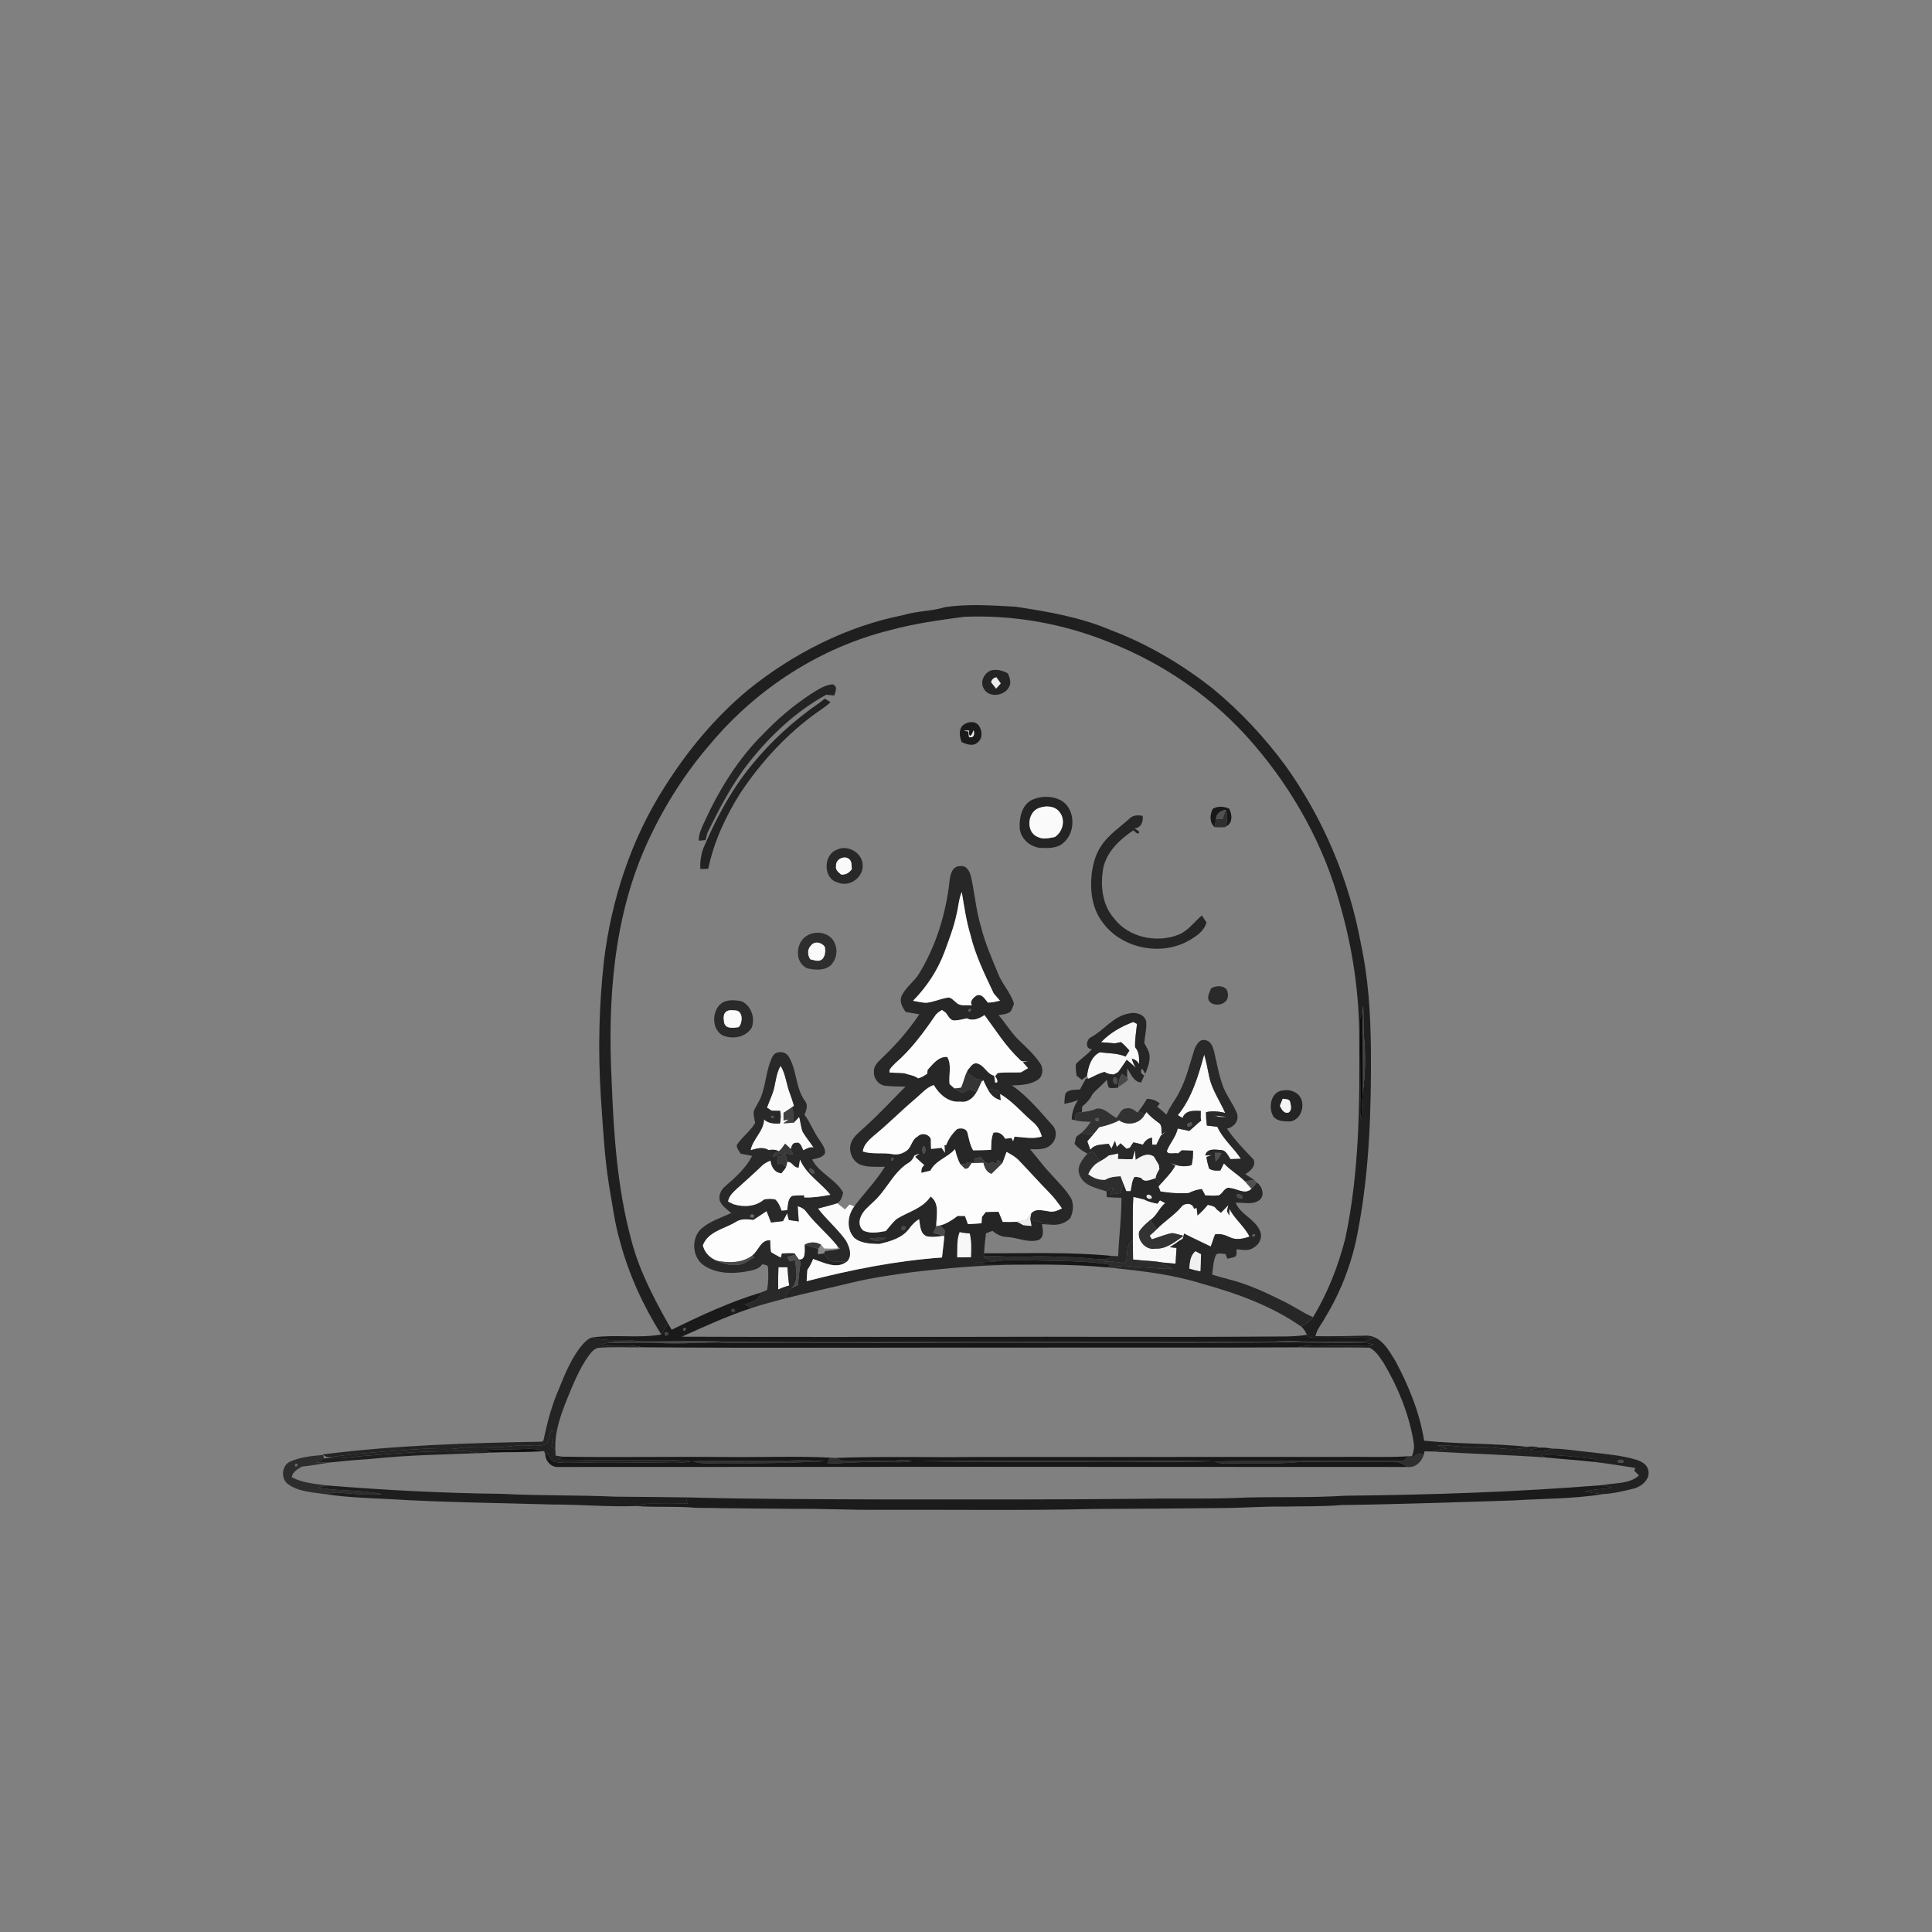 <svg xmlns="http://www.w3.org/2000/svg" width="1024pt" height="1024pt" viewBox="0 0 1024 1024" version="1.1">
<rect x="0" y="0" width="1024" height="1024" fill="#808080" stroke="none"/>
<g id="#ffffffff">
<path fill="#ffffff" opacity="0" d=" M 0.00 0.00 L 1024.00 0.00 L 1024.00 1024.00 L 0.00 1024.00 L 0.00 0.00 M 501.01 321.78 C 493.86 324.01 486.16 323.77 478.97 325.97 C 448.71 331.93 420.51 346.33 396.57 365.59 C 378.86 380.31 364.02 398.28 351.83 417.77 C 334.39 445.25 324.09 476.86 320.13 509.07 C 317.46 532.94 316.92 557.05 318.44 581.02 C 319.55 596.86 320.31 612.76 322.83 628.46 C 324.57 638.32 325.80 648.31 328.61 657.95 C 333.25 675.43 340.87 692.04 350.49 707.32 C 338.49 709.43 326.22 707.20 314.21 708.85 C 312.23 709.04 310.60 710.75 309.20 712.12 C 303.12 719.03 299.64 727.72 296.23 736.16 C 292.41 744.85 290.00 754.09 288.09 763.37 C 287.91 763.56 287.57 763.94 287.40 764.12 C 248.52 764.78 209.57 765.99 170.97 770.88 C 171.84 771.67 172.85 772.17 174.00 772.38 L 174.88 772.33 L 174.85 772.72 C 174.08 772.79 172.54 772.92 171.77 772.99 C 171.64 772.54 171.36 771.63 171.22 771.17 C 165.29 771.66 159.20 772.24 153.72 774.70 C 149.09 776.79 148.75 784.22 152.98 786.87 C 158.86 790.89 166.33 790.97 173.12 792.03 C 184.31 793.71 195.66 794.00 206.95 794.60 C 235.60 796.34 264.32 796.56 293.01 797.43 C 307.79 797.39 322.56 798.78 337.31 798.23 C 347.85 799.03 358.45 798.23 368.98 799.18 C 386.34 799.40 403.71 799.64 421.08 799.72 C 436.06 799.57 451.01 800.38 465.98 800.22 C 503.98 800.08 542.00 800.68 579.99 799.79 C 601.99 799.67 623.99 799.57 645.99 799.31 C 657.36 799.34 668.69 798.38 680.07 798.53 C 690.40 798.30 700.75 798.59 711.05 797.69 C 741.36 797.33 771.64 796.20 801.94 795.27 C 817.83 794.24 833.88 794.52 849.63 791.90 C 855.21 791.62 860.69 790.28 866.10 788.94 C 870.27 787.77 874.94 783.81 873.55 779.01 C 872.92 776.17 870.07 774.66 867.55 773.78 C 859.28 771.23 850.60 770.69 842.07 769.60 C 835.59 769.01 829.11 767.81 822.61 767.80 C 820.49 767.45 818.36 767.17 816.22 767.26 C 814.07 766.90 811.84 766.36 809.68 766.84 C 791.45 764.93 773.04 765.42 754.82 763.61 C 752.47 748.75 746.70 734.62 739.64 721.42 C 736.10 715.75 732.33 708.40 724.77 707.90 C 715.61 708.14 706.42 708.35 697.25 708.20 C 697.92 704.37 700.79 701.50 702.49 698.12 C 711.09 683.98 716.95 668.24 719.84 651.96 C 725.85 620.36 726.84 588.10 726.62 556.01 C 726.39 537.21 725.28 518.36 721.25 499.95 C 715.05 466.20 701.35 433.81 681.39 405.91 C 670.30 390.81 657.38 377.02 642.94 365.09 C 626.61 352.19 608.50 341.45 589.01 334.07 C 572.82 327.16 555.37 324.12 538.06 321.56 C 525.74 320.91 513.27 319.99 501.01 321.78 Z" />
<path fill="#ffffff" opacity="0" d=" M 472.08 333.92 C 484.84 330.44 497.96 328.67 511.05 326.92 C 537.09 325.81 563.31 330.50 587.49 340.21 C 617.02 351.75 643.88 370.35 664.48 394.51 C 685.78 419.25 701.99 448.59 710.45 480.19 C 716.91 502.88 720.45 526.44 720.41 550.04 C 720.73 585.50 720.46 621.32 713.09 656.15 C 709.38 670.84 703.80 685.16 695.95 698.14 C 690.51 695.74 685.64 692.30 680.30 689.72 C 670.87 685.02 661.24 680.51 650.98 677.98 C 648.13 677.24 645.29 676.44 642.49 675.56 C 642.98 671.95 642.98 668.12 644.67 664.82 C 646.21 664.06 647.91 664.55 649.54 664.66 C 649.79 665.29 650.30 666.55 650.55 667.18 C 651.87 666.85 653.22 666.58 654.54 666.16 C 655.87 665.33 655.16 663.40 655.47 662.13 C 658.47 662.42 661.85 663.23 664.48 661.26 C 667.56 659.59 669.39 655.59 667.77 652.31 C 665.08 646.02 657.61 643.82 654.90 637.51 C 659.13 637.17 664.27 638.92 667.81 635.82 C 670.30 633.42 669.08 629.56 666.98 627.37 C 666.25 626.66 665.52 625.99 664.73 625.39 C 663.18 624.32 661.60 623.32 660.02 622.32 C 662.67 620.78 665.86 618.03 664.44 614.60 C 659.49 609.36 654.36 604.20 650.32 598.19 C 654.06 597.42 656.89 594.00 655.63 590.09 C 653.64 585.16 650.22 580.93 648.29 575.97 C 646.00 569.89 644.97 563.44 643.46 557.15 C 642.81 554.75 641.69 551.71 638.88 551.32 C 635.79 550.48 634.08 553.80 633.09 556.13 C 630.60 563.78 628.85 571.77 625.01 578.92 C 622.97 583.01 619.95 586.55 618.23 590.80 C 616.68 589.31 615.04 587.90 613.35 586.58 C 613.70 586.15 614.40 585.29 614.74 584.85 C 612.80 583.25 610.43 582.44 607.93 582.40 C 606.55 584.67 605.14 586.95 603.41 588.98 C 603.26 589.15 602.96 589.48 602.81 589.65 C 601.16 588.32 599.27 586.91 597.01 587.48 C 594.17 587.49 593.28 590.71 591.72 592.56 C 588.22 590.77 585.35 586.88 581.03 587.63 C 578.67 588.84 576.01 589.08 573.43 589.46 C 573.47 588.72 573.54 587.24 573.58 586.51 C 575.76 584.70 577.78 582.64 578.97 580.02 C 581.29 577.22 584.35 575.15 586.61 572.29 C 586.86 573.69 587.05 575.12 587.67 576.43 C 589.26 577.00 590.99 576.57 592.65 576.51 L 592.72 576.00 C 594.65 575.05 596.34 573.73 597.94 572.31 L 597.45 571.22 C 597.40 569.57 597.43 567.93 597.46 566.29 C 599.38 569.13 600.83 573.49 604.85 573.72 C 605.25 572.79 606.07 570.94 606.47 570.01 C 604.90 569.23 603.99 567.89 605.43 566.44 C 605.95 567.34 606.48 568.26 607.02 569.17 C 608.29 565.91 609.69 562.48 609.25 558.90 C 608.80 556.74 607.60 554.86 606.53 552.97 C 606.66 549.00 608.02 545.06 607.44 541.10 C 606.22 537.23 601.42 536.25 597.93 537.26 C 590.02 538.76 585.24 545.93 578.47 549.62 C 575.74 550.67 574.82 556.09 578.78 556.06 C 576.30 559.10 572.84 561.11 570.23 563.99 C 570.00 566.03 570.37 568.08 570.61 570.12 C 571.54 570.85 572.46 571.60 573.39 572.35 C 574.31 571.64 575.22 570.94 576.15 570.24 C 576.36 570.62 576.78 571.38 576.99 571.76 L 575.53 571.67 C 574.50 573.60 573.47 575.52 572.40 577.43 C 569.81 577.76 566.40 577.18 564.70 579.63 C 564.24 581.38 564.26 583.23 564.11 585.05 C 566.58 584.62 569.02 583.97 571.38 583.09 C 569.31 586.13 568.07 589.61 568.02 593.32 C 568.48 593.43 569.41 593.67 569.87 593.78 C 572.54 594.46 575.31 594.49 578.05 594.60 C 576.70 596.76 575.13 598.80 573.16 600.44 C 572.22 601.13 571.30 601.83 570.38 602.55 C 570.09 603.78 569.80 605.01 569.52 606.25 C 571.37 608.46 573.73 610.14 576.32 611.39 C 573.73 614.56 570.25 618.56 572.29 622.93 C 574.49 628.66 581.31 629.72 586.44 631.47 C 586.48 632.23 586.57 633.75 586.62 634.51 C 589.20 634.71 591.78 634.81 594.38 634.86 C 594.44 645.21 593.06 655.50 592.66 665.83 C 591.52 665.76 590.39 665.70 589.26 665.65 C 566.77 663.47 544.14 664.39 521.58 664.27 C 521.76 660.72 522.15 657.20 522.58 653.68 C 523.72 653.23 524.87 652.80 526.02 652.37 C 528.25 654.30 530.96 655.62 533.96 655.65 C 539.43 655.96 544.91 658.87 550.37 657.25 C 553.79 655.80 552.60 651.63 552.33 648.79 C 554.06 648.93 555.81 649.06 557.56 649.15 C 561.08 649.41 564.92 648.27 567.30 645.58 C 568.98 642.01 569.39 637.36 567.00 634.01 C 563.97 629.46 559.99 625.66 556.39 621.59 C 552.61 617.68 549.55 613.18 545.95 609.13 C 549.82 609.13 554.46 609.56 557.33 606.41 C 560.10 603.82 560.44 599.05 557.70 596.33 C 551.08 588.88 544.64 581.03 536.38 575.32 C 541.08 575.13 546.21 574.98 550.22 572.19 C 552.91 570.27 553.11 566.12 551.28 563.55 C 548.24 559.07 544.27 555.34 540.36 551.64 C 536.04 547.64 533.17 542.44 529.27 538.07 C 531.35 537.59 533.72 537.64 535.50 536.27 C 536.43 535.01 536.84 533.45 537.45 532.03 C 535.74 526.13 531.22 521.70 529.00 516.04 C 525.68 507.89 522.04 499.81 519.96 491.22 C 517.33 482.68 516.66 473.71 514.73 465.01 C 514.12 462.20 512.50 458.52 508.98 459.07 C 504.75 458.87 503.57 463.65 503.28 466.97 C 501.36 484.25 496.16 501.29 487.06 516.17 C 484.36 520.48 479.80 523.42 477.76 528.16 C 476.67 531.14 478.34 534.04 480.07 536.38 C 482.46 536.78 484.85 537.22 487.26 537.60 C 481.87 545.61 475.62 553.02 468.60 559.65 C 466.42 562.10 462.97 564.27 463.21 567.98 C 462.89 571.18 465.14 574.33 468.15 575.30 C 472.03 576.00 476.01 575.77 479.93 575.94 C 472.59 583.26 465.58 590.91 457.85 597.83 C 455.47 600.02 452.74 602.07 451.35 605.08 C 449.36 609.40 451.38 615.10 455.68 617.15 C 459.89 618.88 464.56 618.36 469.01 618.42 C 464.35 625.98 458.10 632.32 452.80 639.39 C 452.17 639.14 450.90 638.65 450.26 638.40 C 449.46 639.26 448.67 640.13 447.88 641.01 C 446.49 639.92 445.10 638.82 443.72 637.73 C 445.84 636.58 446.40 634.21 446.89 632.05 C 442.82 624.89 434.29 621.91 430.42 614.57 C 432.89 613.90 435.95 613.73 437.33 611.19 C 437.48 608.43 435.56 606.19 434.19 603.99 C 431.18 599.86 429.53 594.93 426.40 590.87 C 427.34 588.56 428.46 585.77 426.69 583.55 C 421.55 576.67 422.48 567.27 418.05 560.09 C 416.28 556.85 410.86 556.73 409.33 560.21 C 406.05 566.93 406.01 574.67 403.28 581.58 C 402.23 584.15 400.52 586.39 399.51 588.99 C 399.29 591.06 399.82 593.13 400.25 595.16 C 397.67 599.61 393.30 602.59 390.52 606.86 C 390.38 608.67 391.73 610.07 392.63 611.52 C 394.64 611.82 396.64 612.22 398.63 612.67 C 395.38 619.09 389.91 623.93 384.56 628.59 C 382.22 630.49 380.62 633.54 381.57 636.59 C 382.80 639.31 385.36 641.05 387.56 642.92 C 382.28 645.44 376.45 647.15 371.95 651.03 C 366.31 655.88 366.70 665.95 372.63 670.38 C 378.86 674.90 387.13 675.25 394.49 674.11 C 397.84 673.36 401.91 673.22 404.03 670.07 C 405.06 670.48 406.83 670.15 407.05 671.63 C 407.36 675.65 407.28 679.75 406.57 683.74 C 405.45 684.31 404.25 684.70 403.09 685.14 C 386.77 690.07 371.26 697.31 355.98 704.80 C 355.33 703.66 354.67 702.52 354.03 701.40 C 346.09 687.30 338.56 672.77 334.55 657.00 C 327.16 629.64 325.27 601.20 324.19 573.00 C 322.00 529.90 325.15 485.11 343.63 445.48 C 352.26 426.88 363.38 409.35 376.87 393.88 C 401.38 364.73 435.01 343.06 472.08 333.92 M 521.43 364.98 C 524.03 370.15 532.62 368.85 534.87 364.00 C 536.22 361.73 535.06 359.15 534.24 356.93 C 532.01 355.73 529.53 354.88 526.96 355.09 C 522.35 355.11 518.96 361.04 521.43 364.98 M 429.70 367.91 C 420.59 373.86 412.26 380.95 404.74 388.80 C 391.33 402.05 381.27 418.32 373.46 435.38 C 372.02 438.63 370.22 441.90 370.35 445.57 C 371.25 445.50 373.04 445.36 373.94 445.29 C 374.29 444.05 374.61 442.81 374.91 441.56 C 381.38 428.29 388.22 415.09 397.47 403.49 C 408.68 389.44 422.17 376.90 437.97 368.19 C 439.37 368.38 440.77 368.53 442.19 368.63 C 442.81 366.56 444.24 363.63 441.24 362.72 C 436.94 363.09 433.25 365.67 429.70 367.91 M 437.14 370.28 C 436.28 370.95 435.42 371.63 434.57 372.31 C 420.88 381.72 408.46 393.01 398.04 405.95 C 387.45 418.88 379.57 433.76 373.02 449.06 C 371.54 452.71 370.97 456.65 371.19 460.58 C 372.58 460.55 373.98 460.52 375.38 460.48 C 378.36 446.15 384.58 432.71 392.38 420.39 C 403.41 403.81 417.12 388.90 433.39 377.33 C 435.73 375.70 438.16 374.16 440.19 372.14 C 439.17 371.51 438.15 370.89 437.14 370.28 M 510.38 384.37 C 507.95 386.73 508.62 390.41 509.64 393.27 C 512.30 394.57 516.07 395.82 518.41 393.29 C 521.08 391.06 520.54 386.85 518.62 384.35 C 516.55 381.85 512.66 382.55 510.38 384.37 M 547.51 423.69 C 542.05 425.99 540.28 432.54 540.45 437.95 C 540.31 444.12 545.98 449.24 551.96 449.44 C 555.97 449.55 560.66 449.61 563.75 446.60 C 570.62 440.81 570.00 427.36 561.23 423.70 C 556.95 421.79 551.81 421.95 547.51 423.69 M 642.73 428.74 C 641.25 431.95 640.93 435.86 643.81 438.41 C 645.75 438.56 647.71 438.53 649.66 438.38 L 649.73 438.05 C 653.55 436.32 653.11 431.62 651.41 428.54 C 648.56 427.41 645.45 427.08 642.73 428.74 M 598.78 433.76 C 593.71 438.38 587.77 442.23 583.88 448.02 C 580.73 452.43 579.33 457.81 578.62 463.11 C 577.68 471.73 578.71 481.05 583.95 488.23 C 593.89 502.71 615.40 507.17 630.46 498.32 C 634.22 496.11 638.34 493.39 639.46 488.87 C 638.64 487.64 637.82 486.42 637.00 485.21 C 632.89 488.65 629.75 493.40 624.58 495.43 C 612.90 500.01 598.09 496.87 590.36 486.64 C 584.04 479.35 583.14 468.98 584.79 459.84 C 586.80 451.24 593.57 444.82 600.69 440.13 C 601.58 440.67 602.40 442.17 603.64 441.62 C 604.18 440.19 602.08 439.82 601.33 439.04 C 604.85 438.86 606.03 435.34 605.63 432.40 C 603.25 432.00 600.61 431.90 598.78 433.76 M 443.41 450.44 C 436.25 453.09 436.21 465.93 444.07 467.73 C 450.31 470.54 457.90 464.82 457.20 458.14 C 456.87 451.76 448.99 447.47 443.41 450.44 M 428.42 495.53 C 421.73 498.61 420.64 510.00 427.81 513.21 C 431.99 514.23 437.17 514.61 440.54 511.39 C 443.34 508.37 444.18 503.83 442.46 500.05 C 440.45 494.61 433.25 493.01 428.42 495.53 M 641.93 523.81 C 641.19 525.87 639.66 528.08 640.68 530.33 C 642.46 533.03 646.83 533.09 649.17 531.13 C 651.24 529.72 651.11 526.73 650.27 524.67 C 648.35 522.01 644.51 522.41 641.93 523.81 M 381.05 533.01 C 377.26 537.48 377.57 545.89 383.11 548.82 C 388.44 551.02 395.31 549.82 398.46 544.62 C 400.32 539.47 398.21 533.22 393.20 530.76 C 389.16 529.84 384.01 529.51 381.05 533.01 M 680.57 577.92 C 673.65 578.06 671.93 586.87 674.94 591.84 C 677.08 594.42 680.86 594.39 683.94 594.38 C 690.22 593.39 692.38 584.26 687.99 580.04 C 685.97 578.34 683.20 577.42 680.57 577.92 Z" />
<path fill="#ffffff" opacity="0" d=" M 539.24 670.32 C 555.08 670.15 570.93 670.22 586.71 671.75 C 587.88 671.83 589.05 671.95 590.23 672.06 C 605.78 673.76 621.45 675.51 636.44 680.20 C 655.09 685.36 673.66 691.93 689.64 703.09 C 691.07 704.22 691.93 705.84 692.72 707.46 C 685.55 708.69 678.25 708.29 671.02 708.41 C 619.36 708.81 567.71 708.36 516.06 708.57 C 464.49 708.57 412.91 708.68 361.34 708.48 C 373.53 703.03 385.68 697.39 398.40 693.25 C 404.33 691.31 410.37 689.71 416.41 688.14 C 427.90 685.20 439.51 682.73 451.03 679.91 C 461.86 677.25 472.92 675.73 483.95 674.21 C 502.31 672.09 520.75 670.45 539.24 670.32 Z" />
<path fill="#ffffff" opacity="0" d=" M 311.79 718.85 C 313.32 716.84 315.10 714.35 317.90 714.33 C 325.40 713.78 332.94 714.28 340.46 714.10 C 407.97 714.57 475.49 714.19 543.01 714.26 C 591.15 714.13 639.31 714.40 687.45 714.12 C 700.24 714.38 713.05 714.03 725.84 714.28 C 729.26 715.92 731.38 719.53 733.48 722.60 C 740.99 735.34 746.72 749.29 749.17 763.92 C 749.75 766.55 749.38 769.22 748.41 771.71 C 747.92 771.74 746.93 771.81 746.43 771.85 C 734.30 772.61 722.11 771.96 709.96 772.21 C 645.31 772.21 580.66 772.23 516.00 772.23 C 491.67 772.54 467.31 771.81 442.99 772.73 C 441.91 772.65 440.85 772.60 439.79 772.56 C 421.57 771.67 403.31 772.47 385.07 772.25 C 356.12 771.96 327.15 772.57 298.21 772.07 C 296.96 771.88 295.71 771.69 294.47 771.49 C 294.43 770.43 294.39 769.39 294.35 768.35 C 293.91 758.97 297.18 749.96 300.61 741.39 C 303.80 733.64 306.95 725.76 311.79 718.85 Z" />
<path fill="#ffffff" opacity="0" d=" M 260.48 769.88 C 269.60 769.52 278.75 769.90 287.86 769.14 C 288.03 769.20 288.36 769.31 288.53 769.36 C 288.64 769.76 288.86 770.56 288.98 770.96 C 289.26 774.64 292.17 777.80 296.04 777.52 C 445.96 777.39 595.89 777.45 745.81 777.52 C 750.06 778.15 753.51 774.88 754.63 771.02 C 754.73 770.58 754.93 769.69 755.02 769.25 C 756.44 769.27 757.88 769.31 759.32 769.33 C 779.28 770.51 799.27 771.10 819.23 772.48 C 827.83 773.36 836.46 773.89 845.06 774.86 C 852.31 775.69 859.50 776.94 866.71 778.04 C 866.59 778.42 866.35 779.18 866.23 779.56 C 867.03 780.35 867.89 781.14 868.65 782.01 C 863.64 786.71 855.95 785.80 849.65 787.11 C 804.19 790.78 758.59 792.31 713.00 792.76 C 695.36 793.88 677.65 793.28 659.98 793.74 C 642.36 794.64 624.70 794.04 607.07 794.37 C 562.04 794.84 517.01 794.77 471.99 794.74 C 435.84 794.59 399.69 794.65 363.56 793.64 C 351.02 793.43 338.49 793.41 325.95 793.26 C 305.96 792.34 285.92 792.83 265.93 791.77 C 234.98 791.41 204.07 789.80 173.23 787.31 C 166.92 786.46 160.37 786.00 154.65 782.97 C 155.12 780.06 157.70 778.74 159.95 777.34 C 165.41 776.84 170.79 775.71 176.22 774.98 C 183.16 774.25 190.11 773.65 197.08 773.21 C 215.71 771.21 234.47 771.00 253.18 770.21 C 255.61 770.24 258.04 770.06 260.48 769.88 Z" />
</g>
<g id="#1f1f1fff">
<path fill="#1f1f1f" opacity="1.00" d=" M 501.01 321.78 C 513.27 319.99 525.74 320.91 538.06 321.56 C 555.37 324.12 572.82 327.16 589.01 334.07 C 608.50 341.45 626.61 352.19 642.94 365.09 C 657.38 377.02 670.30 390.81 681.39 405.91 C 701.35 433.81 715.05 466.20 721.25 499.95 C 725.28 518.36 726.39 537.21 726.62 556.01 C 726.84 588.10 725.85 620.36 719.84 651.96 C 716.95 668.24 711.09 683.98 702.49 698.12 C 700.79 701.50 697.92 704.37 697.25 708.20 C 706.42 708.35 715.61 708.14 724.77 707.90 C 732.33 708.40 736.10 715.75 739.64 721.42 C 746.70 734.62 752.47 748.75 754.82 763.61 C 773.04 765.42 791.45 764.93 809.68 766.84 C 801.00 769.81 791.86 766.35 782.96 767.02 C 775.86 767.59 768.86 765.55 761.78 766.26 C 763.50 766.79 765.23 767.28 766.99 767.74 C 764.38 768.02 761.82 768.57 759.32 769.33 C 757.88 769.31 756.44 769.27 755.02 769.25 C 754.93 769.69 754.73 770.58 754.63 771.02 C 754.01 770.85 752.78 770.53 752.16 770.37 C 751.43 770.78 750.72 771.20 750.01 771.64 C 749.61 771.65 748.81 771.69 748.41 771.71 C 749.38 769.22 749.75 766.55 749.17 763.92 C 746.72 749.29 740.99 735.34 733.48 722.60 C 731.38 719.53 729.26 715.92 725.84 714.28 C 713.05 714.03 700.24 714.38 687.45 714.12 C 693.53 712.51 699.85 713.30 706.06 713.20 C 713.41 713.09 720.81 713.72 728.14 712.70 C 726.58 712.30 725.04 711.91 723.49 711.56 L 722.13 711.24 C 724.17 710.66 726.19 710.01 728.23 709.38 C 717.49 708.41 706.69 709.35 695.94 708.95 C 694.67 708.93 693.34 708.67 692.72 707.46 C 691.93 705.84 691.07 704.22 689.64 703.09 C 691.97 701.77 694.49 700.50 695.95 698.14 C 703.80 685.16 709.38 670.84 713.09 656.15 C 720.46 621.32 720.73 585.50 720.41 550.04 C 720.45 526.44 716.91 502.88 710.45 480.19 C 701.99 448.59 685.78 419.25 664.48 394.51 C 643.88 370.35 617.02 351.75 587.49 340.21 C 563.31 330.50 537.09 325.81 511.05 326.92 C 497.96 328.67 484.84 330.44 472.08 333.92 C 435.01 343.06 401.38 364.73 376.87 393.88 C 363.38 409.35 352.26 426.88 343.63 445.48 C 325.15 485.11 322.00 529.90 324.19 573.00 C 325.27 601.20 327.16 629.64 334.55 657.00 C 338.56 672.77 346.09 687.30 354.03 701.40 C 352.82 703.36 351.64 705.33 350.49 707.32 C 340.87 692.04 333.25 675.43 328.61 657.95 C 325.80 648.31 324.57 638.32 322.83 628.46 C 320.31 612.76 319.55 596.86 318.44 581.02 C 316.92 557.05 317.46 532.94 320.13 509.07 C 324.09 476.86 334.39 445.25 351.83 417.77 C 364.02 398.28 378.86 380.31 396.57 365.59 C 420.51 346.33 448.71 331.93 478.97 325.97 C 486.16 323.77 493.86 324.01 501.01 321.78 M 722.11 536.55 C 720.41 539.03 720.94 542.14 720.83 544.97 C 720.94 557.66 720.94 570.35 721.05 583.04 C 721.03 586.74 720.69 590.49 721.49 594.15 C 721.94 589.50 721.77 584.83 722.17 580.19 C 723.66 569.89 723.90 559.39 722.89 549.03 C 722.53 543.70 722.80 538.36 722.52 533.03 C 722.36 534.19 722.18 535.36 722.11 536.55 Z" />
<path fill="#1f1f1f" opacity="1.00" d=" M 194.95 771.48 C 209.28 770.43 223.62 769.09 238.00 769.27 C 243.08 769.03 248.25 768.63 253.18 770.21 C 234.47 771.00 215.71 771.21 197.08 773.21 C 190.11 773.65 183.16 774.25 176.22 774.98 C 173.31 775.22 170.39 775.21 167.47 775.17 C 168.90 774.42 170.32 773.68 171.77 772.99 C 172.54 772.92 174.08 772.79 174.85 772.72 C 181.58 773.52 188.25 771.88 194.95 771.48 Z" />
</g>
<g id="#242424ff">
<path fill="#242424" opacity="1.00" d=" M 521.43 364.98 C 518.96 361.04 522.35 355.11 526.96 355.09 C 529.53 354.88 532.01 355.73 534.24 356.93 C 535.06 359.15 536.22 361.73 534.87 364.00 C 532.62 368.85 524.03 370.15 521.43 364.98 M 525.32 361.61 C 526.22 362.71 527.07 363.83 527.96 364.97 C 528.78 364.05 529.59 363.12 530.41 362.20 C 529.62 361.13 528.85 360.06 528.10 358.99 C 526.63 359.23 525.65 360.17 525.32 361.61 Z" />
<path fill="#242424" opacity="1.00" d=" M 429.70 367.91 C 433.25 365.67 436.94 363.09 441.24 362.72 C 444.24 363.63 442.81 366.56 442.19 368.63 C 440.77 368.53 439.37 368.38 437.97 368.19 C 422.17 376.90 408.68 389.44 397.47 403.49 C 388.22 415.09 381.38 428.29 374.91 441.56 C 374.61 442.81 374.29 444.05 373.94 445.29 C 373.04 445.36 371.25 445.50 370.35 445.57 C 370.22 441.90 372.02 438.63 373.46 435.38 C 381.27 418.32 391.33 402.05 404.74 388.80 C 412.26 380.95 420.59 373.86 429.70 367.91 M 440.18 365.21 C 440.70 365.71 440.70 365.71 440.18 365.21 Z" />
<path fill="#242424" opacity="1.00" d=" M 547.51 423.69 C 551.81 421.95 556.95 421.79 561.23 423.70 C 570.00 427.36 570.62 440.81 563.75 446.60 C 560.66 449.61 555.97 449.55 551.96 449.44 C 545.98 449.24 540.31 444.12 540.45 437.95 C 540.28 432.54 542.05 425.99 547.51 423.69 M 550.05 443.60 C 552.91 445.10 556.18 444.19 559.15 443.59 C 563.38 440.81 564.84 434.47 561.60 430.42 C 559.18 427.11 554.44 426.90 550.88 428.18 C 544.49 430.15 543.54 441.14 550.05 443.60 Z" />
<path fill="#242424" opacity="1.00" d=" M 680.57 577.92 C 683.20 577.42 685.97 578.34 687.99 580.04 C 692.38 584.26 690.22 593.39 683.94 594.38 C 680.86 594.39 677.08 594.42 674.94 591.84 C 671.93 586.87 673.65 578.06 680.57 577.92 M 678.35 586.11 C 679.25 587.93 680.54 590.52 683.08 589.61 C 684.92 588.25 684.16 585.88 683.78 584.02 C 683.45 582.31 681.11 582.68 679.86 582.35 C 679.35 583.60 678.85 584.85 678.35 586.11 Z" />
<path fill="#242424" opacity="1.00" d=" M 309.20 712.12 C 310.60 710.75 312.23 709.04 314.21 708.85 C 322.03 711.48 330.39 709.37 338.40 710.92 C 332.87 711.53 327.26 710.82 321.77 711.82 C 321.03 712.00 319.56 712.37 318.82 712.55 C 325.99 713.80 333.37 712.22 340.46 714.10 C 332.94 714.28 325.40 713.78 317.90 714.33 C 315.10 714.35 313.32 716.84 311.79 718.85 C 306.95 725.76 303.80 733.64 300.61 741.39 C 297.18 749.96 293.91 758.97 294.35 768.35 C 293.85 767.93 292.85 767.10 292.35 766.68 C 292.83 763.69 293.07 760.64 292.72 757.62 C 291.36 759.91 291.13 762.65 290.00 765.03 C 286.63 766.85 282.66 766.29 279.00 766.08 C 274.30 765.72 269.67 766.98 264.97 766.94 C 257.85 766.96 250.70 766.41 243.63 767.52 C 237.46 768.51 231.22 767.79 225.02 767.86 C 208.29 769.05 191.50 769.93 174.88 772.33 L 174.00 772.38 C 172.85 772.17 171.84 771.67 170.97 770.88 C 209.57 765.99 248.52 764.78 287.40 764.12 C 287.57 763.94 287.91 763.56 288.09 763.37 C 290.00 754.09 292.41 744.85 296.23 736.16 C 299.64 727.72 303.12 719.03 309.20 712.12 Z" />
</g>
<g id="#edededff">
<path fill="#ededed" opacity="1.00" d=" M 525.32 361.61 C 525.65 360.17 526.63 359.23 528.10 358.99 C 528.85 360.06 529.62 361.13 530.41 362.20 C 529.59 363.12 528.78 364.05 527.96 364.97 C 527.07 363.83 526.22 362.71 525.32 361.61 Z" />
</g>
<g id="#606060ff">
<path fill="#606060" opacity="1.00" d=" M 440.18 365.21 C 440.70 365.71 440.70 365.71 440.18 365.21 Z" />
</g>
<g id="#222222ff">
<path fill="#222222" opacity="1.00" d=" M 437.14 370.28 C 438.15 370.89 439.17 371.51 440.19 372.14 C 438.16 374.16 435.73 375.70 433.39 377.33 C 417.12 388.90 403.41 403.81 392.38 420.39 C 384.58 432.71 378.36 446.15 375.38 460.48 C 373.98 460.52 372.58 460.55 371.19 460.58 C 370.97 456.65 371.54 452.71 373.02 449.06 C 379.57 433.76 387.45 418.88 398.04 405.95 C 408.46 393.01 420.88 381.72 434.57 372.31 C 435.42 371.63 436.28 370.95 437.14 370.28 Z" />
<path fill="#222222" opacity="1.00" d=" M 761.78 766.26 C 768.86 765.55 775.86 767.59 782.96 767.02 C 791.86 766.35 801.00 769.81 809.68 766.84 C 811.84 766.36 814.07 766.90 816.22 767.26 C 814.40 767.64 812.63 768.11 810.86 768.59 C 814.79 769.10 818.80 769.03 822.61 767.80 C 829.11 767.81 835.59 769.01 842.07 769.60 C 850.60 770.69 859.28 771.23 867.55 773.78 C 870.07 774.66 872.92 776.17 873.55 779.01 C 874.94 783.81 870.27 787.77 866.10 788.94 C 860.69 790.28 855.21 791.62 849.63 791.90 C 846.42 791.67 843.23 791.19 840.08 790.62 C 844.64 789.17 849.49 789.41 854.17 788.52 C 852.65 788.02 851.16 787.53 849.65 787.11 C 855.95 785.80 863.64 786.71 868.65 782.01 C 867.89 781.14 867.03 780.35 866.23 779.56 C 866.35 779.18 866.59 778.42 866.71 778.04 C 859.50 776.94 852.31 775.69 845.06 774.86 C 845.21 774.49 845.50 773.76 845.65 773.39 C 836.04 772.40 826.43 770.81 816.75 771.26 C 817.56 771.68 818.39 772.08 819.23 772.48 C 799.27 771.10 779.28 770.51 759.32 769.33 C 761.82 768.57 764.38 768.02 766.99 767.74 C 765.23 767.28 763.50 766.79 761.78 766.26 M 857.42 774.26 C 857.34 775.67 859.82 775.60 860.57 774.80 C 860.63 773.37 858.14 773.44 857.42 774.26 Z" />
</g>
<g id="#1b1b1bff">
<path fill="#1b1b1b" opacity="1.00" d=" M 510.38 384.37 C 512.66 382.55 516.55 381.85 518.62 384.35 C 520.54 386.85 521.08 391.06 518.41 393.29 C 516.07 395.82 512.30 394.57 509.64 393.27 C 508.62 390.41 507.95 386.73 510.38 384.37 M 510.85 387.30 C 511.44 387.40 512.63 387.60 513.23 387.70 C 513.32 388.43 513.51 389.88 513.60 390.61 C 516.37 391.33 516.62 388.99 516.03 387.03 C 515.81 387.56 515.36 388.63 515.13 389.16 C 513.65 391.34 513.46 388.67 513.54 387.21 C 512.86 387.23 511.52 387.28 510.85 387.30 Z" />
<path fill="#1b1b1b" opacity="1.00" d=" M 713.00 792.76 C 758.59 792.31 804.19 790.78 849.65 787.11 C 851.16 787.53 852.65 788.02 854.17 788.52 C 849.49 789.41 844.64 789.17 840.08 790.62 C 843.23 791.19 846.42 791.67 849.63 791.90 C 833.88 794.52 817.83 794.24 801.94 795.27 C 771.64 796.20 741.36 797.33 711.05 797.69 C 700.75 798.59 690.40 798.30 680.07 798.53 C 668.69 798.38 657.36 799.34 645.99 799.31 C 623.99 799.57 601.99 799.67 579.99 799.79 C 542.00 800.68 503.98 800.08 465.98 800.22 C 451.01 800.38 436.06 799.57 421.08 799.72 C 403.71 799.64 386.34 799.40 368.98 799.18 C 358.45 798.23 347.85 799.03 337.31 798.23 C 339.80 797.48 342.36 796.89 344.98 796.99 C 351.44 797.09 357.90 797.03 364.36 796.95 C 364.09 795.84 363.82 794.73 363.56 793.64 C 399.69 794.65 435.84 794.59 471.99 794.74 C 517.01 794.77 562.04 794.84 607.07 794.37 C 624.70 794.04 642.36 794.64 659.98 793.74 C 677.65 793.28 695.36 793.88 713.00 792.76 Z" />
</g>
<g id="#eaeaeaff">
<path fill="#eaeaea" opacity="1.00" d=" M 510.85 387.30 C 511.52 387.28 512.86 387.23 513.54 387.21 C 513.46 388.67 513.65 391.34 515.13 389.16 C 515.36 388.63 515.81 387.56 516.03 387.03 C 516.62 388.99 516.37 391.33 513.60 390.61 C 513.51 389.88 513.32 388.43 513.23 387.70 C 512.63 387.60 511.44 387.40 510.85 387.30 Z" />
<path fill="#eaeaea" opacity="1.00" d=" M 643.74 591.29 C 645.81 591.44 647.87 591.68 649.95 591.90 C 647.86 592.32 645.72 591.99 643.74 591.29 Z" />
<path fill="#eaeaea" opacity="1.00" d=" M 607.81 633.47 C 608.82 632.62 611.13 633.77 610.37 635.15 C 609.37 636.16 606.85 634.84 607.81 633.47 Z" />
<path fill="#eaeaea" opacity="1.00" d=" M 544.20 646.48 C 544.98 645.30 545.76 644.12 546.63 643.00 C 546.49 643.77 546.22 645.31 546.09 646.08 C 546.31 647.33 546.54 648.59 546.81 649.86 C 545.30 649.72 543.81 649.58 542.32 649.44 C 541.20 648.73 540.02 648.10 538.82 647.59 C 540.62 647.29 542.40 646.87 544.20 646.48 Z" />
</g>
<g id="#fafafaff">
<path fill="#fafafa" opacity="1.00" d=" M 550.05 443.60 C 543.54 441.14 544.49 430.15 550.88 428.18 C 554.44 426.90 559.18 427.11 561.60 430.42 C 564.84 434.47 563.38 440.81 559.15 443.59 C 556.18 444.19 552.91 445.10 550.05 443.60 Z" />
<path fill="#fafafa" opacity="1.00" d=" M 429.91 500.95 C 431.87 498.46 435.92 499.48 437.32 502.05 C 437.62 504.30 437.48 506.83 435.76 508.52 C 433.83 510.02 431.48 508.94 429.41 508.50 C 427.85 506.21 427.77 502.93 429.91 500.95 Z" />
<path fill="#fafafa" opacity="1.00" d=" M 410.67 574.97 C 411.32 571.50 411.95 567.96 413.73 564.86 C 416.50 569.34 416.76 574.72 418.67 579.53 C 419.49 581.69 420.19 583.89 420.83 586.12 L 419.88 586.78 C 418.36 587.81 416.83 588.84 415.29 589.84 C 415.29 590.83 415.30 592.81 415.30 593.80 C 415.98 593.69 417.34 593.46 418.02 593.35 C 417.31 593.86 415.91 594.87 415.20 595.38 C 417.03 595.27 418.90 595.23 420.73 595.01 C 421.44 594.25 422.85 592.73 423.56 591.97 C 424.42 594.63 424.40 597.53 425.57 600.09 C 427.29 602.93 429.45 605.47 431.25 608.27 C 429.23 607.70 427.49 608.83 425.82 609.71 C 424.86 608.24 424.39 605.11 421.97 605.74 C 420.08 605.54 419.55 607.64 419.16 609.03 C 419.00 608.87 418.67 608.55 418.50 608.40 C 417.72 607.64 416.93 606.89 416.14 606.17 C 415.07 607.57 414.21 609.23 412.68 610.19 C 411.01 609.08 409.06 609.42 407.22 609.51 C 404.24 607.67 400.89 608.83 397.80 609.65 C 398.96 603.65 404.76 599.61 404.97 593.31 C 407.21 595.51 410.40 595.56 413.35 595.52 C 413.86 593.29 413.96 591.00 413.51 588.76 C 411.99 588.72 410.46 588.69 408.94 588.68 C 408.13 588.13 407.31 587.59 406.50 587.05 C 407.95 583.05 409.95 579.20 410.67 574.97 Z" />
<path fill="#fafafa" opacity="1.00" d=" M 606.74 590.70 C 606.99 590.37 607.51 589.71 607.76 589.38 C 609.47 591.65 611.75 593.35 614.01 595.03 C 616.20 596.32 615.44 599.11 615.67 601.21 C 616.34 600.76 617.69 599.88 618.36 599.44 C 617.33 600.27 616.30 601.09 615.27 601.92 C 614.49 603.54 613.68 605.16 612.85 606.77 C 612.32 606.74 611.25 606.68 610.72 606.66 C 610.69 605.74 610.63 603.91 610.60 602.99 C 608.34 603.31 606.81 604.80 605.75 606.71 C 604.09 606.26 602.43 605.79 600.75 605.49 C 600.06 606.41 599.42 607.37 598.81 608.36 C 598.38 608.49 597.53 608.75 597.10 608.88 C 596.03 607.91 594.96 606.95 593.90 605.99 C 593.41 606.49 592.41 607.48 591.92 607.97 C 591.59 606.86 591.26 605.76 590.94 604.67 C 590.34 606.03 589.74 607.40 589.14 608.77 C 588.75 608.14 587.97 606.89 587.58 606.26 C 584.17 606.72 580.18 606.32 577.90 609.45 C 577.35 607.93 576.81 606.42 576.29 604.92 C 577.41 603.60 578.55 602.29 579.68 600.98 C 580.67 599.84 581.58 598.64 582.51 597.46 C 586.16 596.61 589.82 595.63 593.14 593.81 C 597.61 596.90 604.22 595.67 606.74 590.70 Z" />
<path fill="#fafafa" opacity="1.00" d=" M 625.95 639.89 C 627.50 637.38 632.25 637.30 632.82 640.61 C 633.18 640.51 633.90 640.32 634.26 640.22 C 634.37 641.22 634.61 643.22 634.73 644.22 C 636.68 642.48 638.54 640.63 640.15 638.56 C 641.82 639.06 643.91 639.10 644.78 640.92 C 645.37 641.39 646.54 642.31 647.13 642.77 C 648.42 641.41 649.72 640.05 651.05 638.72 C 650.81 639.78 650.57 640.85 650.34 641.92 C 650.73 642.68 651.12 643.46 651.52 644.23 C 651.53 643.31 651.54 641.46 651.55 640.53 C 654.31 646.09 659.51 649.87 662.28 655.43 C 658.99 656.54 655.25 657.41 651.97 655.83 C 649.49 654.66 646.83 653.69 644.05 654.24 C 643.14 656.34 642.57 658.57 641.71 660.69 C 637.03 658.38 632.26 656.26 627.64 653.83 C 627.45 654.52 627.06 655.89 626.86 656.58 C 626.86 656.28 626.84 655.68 626.84 655.39 L 626.85 654.84 C 624.91 654.47 623.09 653.68 621.13 653.57 C 617.49 654.30 614.05 655.77 610.52 656.88 C 610.12 656.22 609.73 655.58 609.35 654.95 C 610.62 653.82 611.90 652.68 613.12 651.49 C 617.11 647.30 622.16 644.29 625.95 639.89 Z" />
</g>
<g id="#181818ff">
<path fill="#181818" opacity="1.00" d=" M 642.73 428.74 C 645.45 427.08 648.56 427.41 651.41 428.54 C 653.11 431.62 653.55 436.32 649.73 438.05 C 650.50 435.16 650.79 432.14 649.71 429.29 C 647.01 429.68 644.62 431.14 644.54 434.12 C 644.26 435.54 644.03 436.96 643.81 438.41 C 640.93 435.86 641.25 431.95 642.73 428.74 Z" />
</g>
<g id="#515151ff">
<path fill="#515151" opacity="1.00" d=" M 644.54 434.12 C 644.62 431.14 647.01 429.68 649.71 429.29 C 649.12 430.86 648.57 432.46 648.00 434.04 C 647.14 434.06 645.40 434.10 644.54 434.12 Z" />
<path fill="#515151" opacity="1.00" d=" M 643.90 610.96 C 644.77 610.99 646.52 611.05 647.40 611.08 C 646.64 612.77 645.83 614.49 644.28 615.60 C 644.12 614.05 644.00 612.50 643.90 610.96 Z" />
</g>
<g id="#2f2f2fff">
<path fill="#2f2f2f" opacity="1.00" d=" M 649.71 429.29 C 650.79 432.14 650.50 435.16 649.73 438.05 L 649.66 438.38 C 647.71 438.53 645.75 438.56 643.81 438.41 C 644.03 436.96 644.26 435.54 644.54 434.12 C 645.40 434.10 647.14 434.06 648.00 434.04 C 648.57 432.46 649.12 430.86 649.71 429.29 Z" />
<path fill="#2f2f2f" opacity="1.00" d=" M 750.01 771.64 C 750.72 771.20 751.43 770.78 752.16 770.37 C 752.78 770.53 754.01 770.85 754.63 771.02 C 753.51 774.88 750.06 778.15 745.81 777.52 C 743.35 775.41 740.21 774.49 737.01 774.68 C 720.98 774.81 704.95 774.54 688.93 774.91 C 678.00 776.06 667.01 775.34 656.05 775.63 C 651.90 775.60 647.55 776.31 643.62 774.61 C 676.75 773.80 709.93 774.53 743.07 774.24 C 744.60 774.28 745.33 772.63 746.43 771.85 C 746.93 771.81 747.92 771.74 748.41 771.71 C 748.81 771.69 749.61 771.65 750.01 771.64 Z" />
<path fill="#2f2f2f" opacity="1.00" d=" M 439.79 772.56 C 440.85 772.60 441.91 772.65 442.99 772.73 C 444.82 773.75 446.83 774.53 448.98 774.37 C 455.99 774.29 463.00 774.25 470.01 774.36 C 474.45 774.52 478.98 772.91 483.33 774.46 C 477.60 775.56 471.75 774.72 465.97 774.85 C 456.81 774.70 447.68 775.48 438.54 775.84 C 438.95 774.74 439.37 773.64 439.79 772.56 Z" />
</g>
<g id="#252525ff">
<path fill="#252525" opacity="1.00" d=" M 598.78 433.76 C 600.61 431.90 603.25 432.00 605.63 432.40 C 606.03 435.34 604.85 438.86 601.33 439.04 C 602.08 439.82 604.18 440.19 603.64 441.62 C 602.40 442.17 601.58 440.67 600.69 440.13 C 593.57 444.82 586.80 451.24 584.79 459.84 C 583.14 468.98 584.04 479.35 590.36 486.64 C 598.09 496.87 612.90 500.01 624.58 495.43 C 629.75 493.40 632.89 488.65 637.00 485.21 C 637.82 486.42 638.64 487.64 639.46 488.87 C 638.34 493.39 634.22 496.11 630.46 498.32 C 615.40 507.17 593.89 502.71 583.95 488.23 C 578.71 481.05 577.68 471.73 578.62 463.11 C 579.33 457.81 580.73 452.43 583.88 448.02 C 587.77 442.23 593.71 438.38 598.78 433.76 Z" />
<path fill="#252525" opacity="1.00" d=" M 522.45 642.40 C 524.73 642.29 527.01 642.27 529.30 642.29 C 530.01 644.07 530.73 645.84 531.47 647.62 C 533.92 647.66 536.37 647.69 538.82 647.59 C 540.02 648.10 541.20 648.73 542.32 649.44 C 543.81 649.58 545.30 649.72 546.81 649.86 C 546.54 648.59 546.31 647.33 546.09 646.08 C 549.80 647.49 553.74 648.10 557.56 649.15 C 555.81 649.06 554.06 648.93 552.33 648.79 C 552.60 651.63 553.79 655.80 550.37 657.25 C 544.91 658.87 539.43 655.96 533.96 655.65 C 530.96 655.62 528.25 654.30 526.02 652.37 C 524.87 652.80 523.72 653.23 522.58 653.68 C 522.15 657.20 521.76 660.72 521.58 664.27 C 521.55 664.66 521.50 665.44 521.48 665.83 L 521.47 666.61 C 523.63 667.11 525.80 667.64 527.84 668.55 C 524.13 668.83 520.41 668.96 516.72 669.40 C 524.16 670.91 531.75 669.47 539.24 670.32 C 520.75 670.45 502.31 672.09 483.95 674.21 C 472.92 675.73 461.86 677.25 451.03 679.91 C 439.51 682.73 427.90 685.20 416.41 688.14 C 416.41 685.72 417.64 683.75 419.72 682.55 C 420.81 682.03 421.92 681.56 423.04 681.09 C 423.16 677.03 423.75 673.01 424.39 669.00 C 424.02 668.49 423.66 667.99 423.31 667.49 C 427.40 668.11 426.38 662.34 426.47 659.68 C 428.85 660.56 431.29 661.26 433.74 661.91 C 433.67 662.83 433.61 663.75 433.55 664.68 C 434.57 664.57 435.59 664.45 436.62 664.33 C 437.78 665.79 438.87 667.48 440.56 668.41 C 443.27 668.99 446.07 668.56 448.82 668.69 C 443.57 672.95 436.50 669.16 430.98 667.28 C 430.18 669.31 429.18 671.27 427.92 673.06 C 427.75 675.05 427.64 677.05 427.54 679.06 C 451.07 672.97 475.00 668.22 499.28 666.50 C 499.65 662.72 500.22 658.97 500.51 655.18 C 500.57 654.43 500.69 652.94 500.75 652.19 C 499.93 651.29 499.13 650.39 498.33 649.50 C 501.78 648.60 504.77 646.60 507.56 644.46 C 508.85 644.46 510.15 644.47 511.45 644.50 C 511.99 645.92 512.52 647.36 513.03 648.82 C 515.42 648.70 517.82 648.56 520.22 648.36 C 520.28 647.24 520.36 646.12 520.44 645.01 C 521.10 644.14 521.77 643.27 522.45 642.40 M 507.35 666.43 C 509.76 666.43 512.18 666.39 514.60 666.35 C 514.82 662.14 514.94 657.86 513.95 653.74 C 512.13 653.74 510.37 653.50 508.63 653.07 C 506.98 657.33 507.51 661.97 507.35 666.43 Z" />
</g>
<g id="#282828ff">
<path fill="#282828" opacity="1.00" d=" M 443.41 450.44 C 448.99 447.47 456.87 451.76 457.20 458.14 C 457.90 464.82 450.31 470.54 444.07 467.73 C 436.21 465.93 436.25 453.09 443.41 450.44 M 443.14 458.94 C 442.62 461.06 444.46 462.31 445.81 463.53 C 448.23 463.78 450.12 462.59 451.48 460.68 C 451.28 458.99 451.60 457.08 450.43 455.68 C 447.99 452.95 442.77 455.25 443.14 458.94 Z" />
<path fill="#282828" opacity="1.00" d=" M 523.41 577.11 C 525.87 577.18 528.72 577.58 530.12 579.88 C 530.20 580.70 530.36 582.34 530.44 583.17 C 527.23 582.38 524.79 580.05 523.41 577.11 Z" />
</g>
<g id="#f9f9f9ff">
<path fill="#f9f9f9" opacity="1.00" d=" M 443.14 458.94 C 442.77 455.25 447.99 452.95 450.43 455.68 C 451.60 457.08 451.28 458.99 451.48 460.68 C 450.12 462.59 448.23 463.78 445.81 463.53 C 444.46 462.31 442.62 461.06 443.14 458.94 Z" />
<path fill="#f9f9f9" opacity="1.00" d=" M 583.56 552.42 C 588.24 547.46 594.26 544.02 600.62 541.68 C 601.12 541.93 602.13 542.42 602.64 542.67 C 602.22 546.80 601.45 550.91 601.65 555.09 C 603.89 557.57 603.78 560.84 603.77 563.97 C 602.87 562.46 601.58 561.51 599.90 561.13 C 600.37 562.82 601.08 564.48 601.98 566.02 C 600.52 564.43 598.85 563.07 597.18 561.74 C 595.70 563.94 594.19 566.12 592.64 568.27 C 592.06 568.59 590.91 569.22 590.33 569.53 C 588.64 569.40 586.94 569.21 585.55 568.17 C 582.46 568.78 579.83 570.51 576.99 571.76 C 576.78 571.38 576.36 570.62 576.15 570.24 C 576.75 565.51 578.25 560.02 582.88 557.74 C 587.47 558.34 592.22 558.13 596.56 559.99 C 597.24 558.92 597.92 557.86 598.61 556.81 C 597.19 555.27 595.82 553.66 594.17 552.37 C 593.07 552.54 591.98 552.75 590.90 553.01 C 588.46 552.74 586.01 552.57 583.56 552.42 Z" />
<path fill="#f9f9f9" opacity="1.00" d=" M 600.42 657.44 C 600.52 649.75 600.22 642.06 600.69 634.38 C 602.66 634.79 604.63 635.24 606.57 635.78 C 608.71 636.98 611.12 637.47 613.51 637.96 C 613.83 637.52 614.47 636.63 614.79 636.18 C 615.71 636.67 616.64 637.16 617.58 637.66 C 614.40 640.25 613.09 644.48 609.54 646.74 C 607.41 648.54 605.24 650.41 603.76 652.80 C 602.74 657.62 607.41 662.81 612.41 661.81 C 618.07 662.08 622.48 658.41 626.84 655.39 C 626.84 655.68 626.86 656.28 626.86 656.58 C 626.39 656.85 625.46 657.38 624.99 657.65 C 623.40 658.89 621.70 659.97 620.00 661.04 C 620.90 661.14 622.69 661.34 623.59 661.44 C 623.38 664.21 623.22 666.99 623.06 669.78 C 620.63 669.57 618.21 669.39 615.80 669.11 C 610.76 668.17 605.62 668.23 600.55 667.56 C 600.51 664.18 600.44 660.81 600.42 657.44 Z" />
<path fill="#f9f9f9" opacity="1.00" d=" M 412.47 683.49 C 412.38 679.53 412.44 675.59 412.59 671.64 C 414.18 671.64 415.77 671.65 417.36 671.65 C 417.60 674.89 417.81 678.14 418.31 681.36 C 416.30 681.89 414.34 682.58 412.47 683.49 Z" />
</g>
<g id="#272727ff">
<path fill="#272727" opacity="1.00" d=" M 503.28 466.97 C 503.57 463.65 504.75 458.87 508.98 459.07 C 512.50 458.52 514.12 462.20 514.73 465.01 C 516.66 473.71 517.33 482.68 519.96 491.22 C 522.04 499.81 525.68 507.89 529.00 516.04 C 531.22 521.70 535.74 526.13 537.45 532.03 C 536.84 533.45 536.43 535.01 535.50 536.27 C 533.72 537.64 531.35 537.59 529.27 538.07 C 533.17 542.44 536.04 547.64 540.36 551.64 C 544.27 555.34 548.24 559.07 551.28 563.55 C 553.11 566.12 552.91 570.27 550.22 572.19 C 546.21 574.98 541.08 575.13 536.38 575.32 C 544.64 581.03 551.08 588.88 557.70 596.33 C 560.44 599.05 560.10 603.82 557.33 606.41 C 554.46 609.56 549.82 609.13 545.95 609.13 C 549.55 613.18 552.61 617.68 556.39 621.59 C 559.99 625.66 563.97 629.46 567.00 634.01 C 569.39 637.36 568.98 642.01 567.30 645.58 C 564.92 648.27 561.08 649.41 557.56 649.15 C 553.74 648.10 549.80 647.49 546.09 646.08 C 546.22 645.31 546.49 643.77 546.63 643.00 C 549.07 640.30 552.82 641.70 555.90 642.03 C 558.35 642.66 560.70 641.55 562.84 640.47 C 560.85 637.71 558.87 634.92 556.47 632.50 C 550.89 626.78 545.56 620.82 540.03 615.05 C 538.20 613.07 535.76 611.87 533.49 610.52 C 532.80 612.44 532.14 614.38 531.37 616.27 C 530.41 615.78 529.46 615.31 528.52 614.84 C 528.49 615.32 528.41 616.29 528.37 616.77 C 527.47 616.48 526.59 616.20 525.72 615.94 C 523.07 617.67 521.28 615.34 519.90 613.31 C 518.71 613.55 517.53 613.80 516.36 614.06 C 516.45 614.54 516.63 615.49 516.72 615.96 C 515.34 615.98 513.98 616.03 512.62 616.12 C 511.86 617.62 510.17 616.81 508.91 616.89 C 507.54 614.47 506.85 611.75 506.16 609.08 C 502.34 613.50 495.85 615.03 493.16 620.43 C 491.55 620.86 489.95 621.28 488.32 621.64 C 488.28 620.07 488.47 618.51 489.90 617.56 C 488.23 616.11 486.59 614.63 485.02 613.11 C 485.77 612.54 486.54 611.97 487.30 611.42 C 486.65 611.68 485.33 612.19 484.68 612.45 C 484.01 614.05 483.04 615.51 481.49 616.36 C 473.40 621.36 469.91 630.80 462.96 636.98 C 460.47 639.47 457.40 641.68 456.15 645.11 C 455.17 647.45 455.38 650.64 457.60 652.20 C 461.33 654.08 465.58 653.12 469.49 652.47 C 471.32 650.35 472.99 648.07 475.08 646.19 C 481.15 642.27 489.10 640.59 493.21 634.16 C 498.23 637.73 496.21 644.75 496.23 649.98 C 495.75 651.19 495.21 652.39 494.66 653.58 C 496.45 653.86 498.19 654.35 499.88 655.04 C 496.96 655.41 493.95 655.92 491.04 655.22 C 487.53 653.70 487.78 649.32 487.13 646.17 C 485.12 647.42 483.41 649.08 482.04 651.02 C 478.36 656.18 471.88 657.98 466.02 659.33 C 461.53 659.23 456.39 659.13 452.78 656.11 C 448.48 651.49 449.13 644.19 452.80 639.39 C 458.10 632.32 464.35 625.98 469.01 618.42 C 464.56 618.36 459.89 618.88 455.68 617.15 C 451.38 615.10 449.36 609.40 451.35 605.08 C 452.74 602.07 455.47 600.02 457.85 597.83 C 465.58 590.91 472.59 583.26 479.93 575.94 C 476.01 575.77 472.03 576.00 468.15 575.30 C 465.14 574.33 462.89 571.18 463.21 567.98 C 462.97 564.27 466.42 562.10 468.60 559.65 C 475.62 553.02 481.87 545.61 487.26 537.60 C 484.85 537.22 482.46 536.78 480.07 536.38 C 478.34 534.04 476.67 531.14 477.76 528.16 C 479.80 523.42 484.36 520.48 487.06 516.17 C 496.16 501.29 501.36 484.25 503.28 466.97 M 509.74 472.78 C 508.15 476.60 507.98 480.78 506.97 484.75 C 505.56 491.52 502.99 497.95 500.67 504.44 C 497.05 514.20 491.24 523.02 483.96 530.43 C 486.26 530.86 488.56 531.43 490.91 531.50 C 494.72 531.13 498.25 529.44 502.01 528.81 C 504.13 528.29 505.40 530.34 506.88 531.42 C 509.04 533.57 512.40 532.50 515.13 532.91 C 513.74 530.67 515.97 528.62 517.77 527.55 C 520.64 526.65 522.03 529.62 523.59 531.38 C 525.77 531.44 527.90 530.86 530.01 530.39 C 528.92 529.09 527.81 527.79 526.68 526.53 C 521.92 516.42 516.92 506.29 514.32 495.36 C 512.09 487.99 511.03 480.35 509.74 472.78 M 499.28 535.30 C 497.89 536.14 496.47 537.02 495.59 538.43 C 489.41 547.45 482.83 556.37 474.51 563.55 C 473.34 564.95 471.08 566.42 471.46 568.44 C 474.06 568.64 476.69 568.57 479.30 568.83 C 481.74 569.72 484.50 569.91 486.62 571.55 C 488.40 571.09 489.95 570.09 491.46 569.07 C 491.50 568.57 491.59 567.57 491.63 567.07 C 494.42 564.01 497.41 559.87 502.05 560.21 C 504.62 564.54 502.70 569.81 503.29 574.57 C 504.16 575.35 505.01 576.16 505.94 576.91 C 507.23 577.74 508.57 578.51 509.93 579.25 C 511.26 578.60 512.61 577.97 513.96 577.35 C 515.19 577.78 516.43 578.23 517.68 578.68 C 515.95 581.91 512.83 584.63 508.89 583.87 C 502.77 584.54 497.81 580.00 494.91 575.09 C 490.95 576.45 488.30 579.79 485.17 582.38 C 477.60 588.74 470.68 595.83 463.01 602.07 C 460.49 604.31 457.75 606.73 457.31 610.31 C 462.39 611.96 467.76 610.77 472.95 611.70 C 475.42 612.18 477.98 611.63 480.05 610.19 C 483.17 608.47 483.05 604.03 486.31 602.39 C 488.46 600.23 492.14 600.87 493.36 603.69 C 493.35 605.43 493.40 607.18 493.48 608.93 C 495.34 608.81 497.18 608.63 499.03 608.35 C 499.67 609.19 500.25 610.07 500.83 610.98 C 500.72 609.65 500.64 608.33 500.58 607.02 L 501.51 606.89 C 502.72 603.66 504.76 600.76 507.30 598.44 C 509.11 597.69 512.14 598.01 512.73 600.24 C 513.55 603.45 514.06 606.79 515.78 609.70 C 518.95 609.64 522.13 609.63 525.31 609.45 C 525.42 606.38 525.28 603.21 526.56 600.35 C 529.37 599.64 531.43 601.18 532.79 603.54 C 533.89 603.40 534.99 603.28 536.11 603.16 C 536.32 603.58 536.75 604.41 536.96 604.83 C 537.15 604.23 537.53 603.04 537.72 602.44 C 542.55 602.74 547.39 603.84 552.18 602.39 C 551.36 599.40 549.85 596.60 547.40 594.67 C 541.62 589.76 536.77 583.73 530.12 579.88 C 528.72 577.58 525.87 577.18 523.41 577.11 C 522.58 575.63 521.88 574.08 521.16 572.56 L 521.66 572.23 C 519.46 572.21 516.96 572.40 515.46 570.46 C 514.29 569.91 513.12 569.33 512.44 568.20 L 512.93 567.10 C 514.41 565.60 515.52 562.97 518.09 563.69 C 521.82 564.78 523.13 569.27 526.93 570.14 C 527.10 571.34 527.29 572.56 527.48 573.78 C 529.80 574.07 528.01 571.29 527.45 570.40 C 527.79 569.98 528.45 569.15 528.78 568.74 C 532.85 568.16 537.03 568.59 541.14 568.36 C 542.40 567.65 543.63 566.88 544.88 566.13 C 543.91 565.08 542.97 564.03 542.05 562.97 C 542.79 562.83 544.27 562.55 545.01 562.41 C 543.43 562.45 541.53 563.14 540.44 561.56 C 533.11 554.68 527.77 546.05 521.81 538.03 C 519.06 539.87 515.69 541.36 512.44 539.75 C 510.31 540.17 508.20 540.82 506.03 540.85 C 503.57 541.03 502.61 538.45 501.35 536.86 C 500.65 536.34 499.96 535.82 499.28 535.30 M 513.28 535.07 C 513.45 538.38 516.25 533.50 513.28 535.07 M 507.17 538.36 C 507.66 538.87 507.66 538.87 507.17 538.36 M 489.47 607.43 C 488.66 608.58 488.64 610.39 489.44 611.57 C 490.88 611.33 490.88 607.69 489.47 607.43 M 472.31 613.98 C 472.37 617.31 475.32 612.51 472.31 613.98 M 478.08 650.05 C 477.44 651.62 477.96 652.19 479.65 651.76 C 480.28 650.18 479.75 649.61 478.08 650.05 M 460.84 656.39 C 463.52 658.30 466.97 657.91 469.62 656.15 C 466.69 656.00 463.76 656.10 460.84 656.39 Z" />
<path fill="#272727" opacity="1.00" d=" M 599.23 631.27 C 599.77 628.82 599.84 626.13 601.16 623.95 C 602.35 623.41 603.63 624.16 604.84 624.29 C 606.49 627.16 610.07 625.09 612.45 624.45 C 612.84 625.21 613.24 625.97 613.66 626.73 C 614.14 626.83 615.11 627.02 615.60 627.12 C 615.09 627.69 614.58 628.27 614.08 628.86 C 614.35 629.52 614.88 630.84 615.14 631.49 C 620.06 632.19 625.06 632.70 630.03 632.28 C 632.23 631.17 634.58 630.40 637.06 630.18 C 637.65 631.29 638.26 632.41 638.86 633.54 C 641.22 633.66 643.60 633.84 645.96 633.53 C 648.21 632.54 649.04 628.83 651.97 629.65 C 655.80 629.93 659.88 633.37 663.29 630.06 C 664.32 629.11 665.19 628.00 665.93 626.82 C 666.20 626.95 666.72 627.23 666.98 627.37 C 669.08 629.56 670.30 633.42 667.81 635.82 C 664.27 638.92 659.13 637.17 654.90 637.51 C 657.61 643.82 665.08 646.02 667.77 652.31 C 669.39 655.59 667.56 659.59 664.48 661.26 C 661.85 663.23 658.47 662.42 655.47 662.13 C 655.16 663.40 655.87 665.33 654.54 666.16 C 653.22 666.58 651.87 666.85 650.55 667.18 C 650.30 666.55 649.79 665.29 649.54 664.66 C 647.91 664.55 646.21 664.06 644.67 664.82 C 642.98 668.12 642.98 671.95 642.49 675.56 C 645.29 676.44 648.13 677.24 650.98 677.98 C 661.24 680.51 670.87 685.02 680.30 689.72 C 685.64 692.30 690.51 695.74 695.95 698.14 C 694.49 700.50 691.97 701.77 689.64 703.09 C 673.66 691.93 655.09 685.36 636.44 680.20 C 621.45 675.51 605.78 673.76 590.23 672.06 C 594.58 669.87 599.38 671.52 603.98 671.61 C 609.79 671.80 615.57 672.70 621.40 672.46 C 619.43 671.51 617.50 670.46 615.80 669.11 C 618.21 669.39 620.63 669.57 623.06 669.78 C 623.22 666.99 623.38 664.21 623.59 661.44 C 622.69 661.34 620.90 661.14 620.00 661.04 C 621.70 659.97 623.40 658.89 624.99 657.65 C 625.46 657.38 626.39 656.85 626.86 656.58 C 627.06 655.89 627.45 654.52 627.64 653.83 C 632.26 656.26 637.03 658.38 641.71 660.69 C 642.57 658.57 643.14 656.34 644.05 654.24 C 646.83 653.69 649.49 654.66 651.97 655.83 C 655.25 657.41 658.99 656.54 662.28 655.43 C 659.51 649.87 654.31 646.09 651.55 640.53 C 651.54 641.46 651.53 643.31 651.52 644.23 C 651.12 643.46 650.73 642.68 650.34 641.92 C 650.57 640.85 650.81 639.78 651.05 638.72 C 649.72 640.05 648.42 641.41 647.13 642.77 C 646.54 642.31 645.37 641.39 644.78 640.92 C 643.91 639.10 641.82 639.06 640.15 638.56 C 638.54 640.63 636.68 642.48 634.73 644.22 C 634.61 643.22 634.37 641.22 634.26 640.22 C 633.90 640.32 633.18 640.51 632.82 640.61 C 632.25 637.30 627.50 637.38 625.95 639.89 C 622.16 644.29 617.11 647.30 613.12 651.49 C 611.92 649.90 610.73 648.32 609.54 646.74 C 613.09 644.48 614.40 640.25 617.58 637.66 C 616.64 637.16 615.71 636.67 614.79 636.18 C 614.47 636.63 613.83 637.52 613.51 637.96 C 611.12 637.47 608.71 636.98 606.57 635.78 C 604.63 635.24 602.66 634.79 600.69 634.38 C 600.22 642.06 600.52 649.75 600.42 657.44 C 595.88 660.23 598.50 665.83 596.20 669.81 C 592.59 668.65 588.78 668.64 585.03 668.79 C 585.77 668.22 586.52 667.65 587.27 667.10 C 587.77 666.74 588.76 666.01 589.26 665.65 C 590.39 665.70 591.52 665.76 592.66 665.83 C 593.06 655.50 594.44 645.21 594.38 634.86 C 591.78 634.81 589.20 634.71 586.62 634.51 C 586.57 633.75 586.48 632.23 586.44 631.47 C 587.70 630.77 588.99 630.09 590.27 629.40 C 589.65 630.60 589.05 631.80 588.45 633.01 C 590.32 632.78 592.20 632.56 594.08 632.35 C 594.48 630.56 594.88 628.78 595.30 627.01 C 595.87 628.41 596.43 629.84 596.99 631.28 C 597.73 631.27 598.47 631.27 599.23 631.27 M 607.81 633.47 C 606.85 634.84 609.37 636.16 610.37 635.15 C 611.13 633.77 608.82 632.62 607.81 633.47 M 655.39 633.31 C 655.08 634.72 657.50 635.64 658.54 634.86 C 658.87 633.39 656.42 632.45 655.39 633.31 M 664.07 654.12 C 662.57 657.12 667.40 654.23 664.07 654.12 M 630.36 672.37 C 632.27 672.97 634.23 673.45 636.22 673.80 C 636.38 670.80 636.50 667.80 636.56 664.80 C 635.83 664.41 634.37 663.61 633.64 663.21 C 630.83 665.41 630.65 669.10 630.36 672.37 Z" />
</g>
<g id="#fefefeff">
<path fill="#fefefe" opacity="1.00" d=" M 509.74 472.78 C 511.03 480.35 512.09 487.99 514.32 495.36 C 516.92 506.29 521.92 516.42 526.68 526.53 C 527.81 527.79 528.92 529.09 530.01 530.39 C 527.90 530.86 525.77 531.44 523.59 531.38 C 522.03 529.62 520.64 526.65 517.77 527.55 C 515.97 528.62 513.74 530.67 515.13 532.91 C 512.40 532.50 509.04 533.57 506.88 531.42 C 505.40 530.34 504.13 528.29 502.01 528.81 C 498.25 529.44 494.72 531.13 490.91 531.50 C 488.56 531.43 486.26 530.86 483.96 530.43 C 491.24 523.02 497.05 514.20 500.67 504.44 C 502.99 497.95 505.56 491.52 506.97 484.75 C 507.98 480.78 508.15 476.60 509.74 472.78 Z" />
</g>
<g id="#2e2e2eff">
<path fill="#2e2e2e" opacity="1.00" d=" M 428.42 495.53 C 433.25 493.01 440.45 494.61 442.46 500.05 C 444.18 503.83 443.34 508.37 440.54 511.39 C 437.17 514.61 431.99 514.23 427.81 513.21 C 420.64 510.00 421.73 498.61 428.42 495.53 M 429.91 500.95 C 427.77 502.93 427.85 506.21 429.41 508.50 C 431.48 508.94 433.83 510.02 435.76 508.52 C 437.48 506.83 437.62 504.30 437.32 502.05 C 435.92 499.48 431.87 498.46 429.91 500.95 Z" />
<path fill="#2e2e2e" opacity="1.00" d=" M 576.32 611.39 C 577.32 611.03 578.33 610.69 579.35 610.35 C 580.59 612.07 581.86 613.77 583.18 615.45 L 582.53 615.82 C 579.89 617.25 578.03 619.65 576.83 622.35 C 579.39 624.37 582.49 625.52 585.79 625.32 C 588.21 623.76 591.12 623.62 593.92 623.42 C 594.36 624.61 594.82 625.81 595.30 627.01 C 594.88 628.78 594.48 630.56 594.08 632.35 C 592.20 632.56 590.32 632.78 588.45 633.01 C 589.05 631.80 589.65 630.60 590.27 629.40 C 588.99 630.09 587.70 630.77 586.44 631.47 C 581.31 629.72 574.49 628.66 572.29 622.93 C 570.25 618.56 573.73 614.56 576.32 611.39 Z" />
</g>
<g id="#2a2a2aff">
<path fill="#2a2a2a" opacity="1.00" d=" M 641.93 523.81 C 644.51 522.41 648.35 522.01 650.27 524.67 C 651.11 526.73 651.24 529.72 649.17 531.13 C 646.83 533.09 642.46 533.03 640.68 530.33 C 639.66 528.08 641.19 525.87 641.93 523.81 Z" />
<path fill="#2a2a2a" opacity="1.00" d=" M 381.05 533.01 C 384.01 529.51 389.16 529.84 393.20 530.76 C 398.21 533.22 400.32 539.47 398.46 544.62 C 395.31 549.82 388.44 551.02 383.11 548.82 C 377.57 545.89 377.26 537.48 381.05 533.01 M 385.14 536.03 C 383.03 537.30 383.56 540.09 383.82 542.14 C 384.79 545.56 388.87 544.77 391.54 544.41 C 393.60 542.19 394.00 536.28 390.19 535.57 C 388.54 535.50 386.61 535.09 385.14 536.03 Z" />
</g>
<g id="#424242ff">
<path fill="#424242" opacity="1.00" d=" M 722.11 536.55 C 722.18 535.36 722.36 534.19 722.52 533.03 C 722.80 538.36 722.53 543.70 722.89 549.03 C 723.90 559.39 723.66 569.89 722.17 580.19 C 722.62 565.64 721.86 551.09 722.11 536.55 Z" />
<path fill="#424242" opacity="1.00" d=" M 415.29 589.84 C 416.83 588.84 418.36 587.81 419.88 586.78 C 420.62 589.46 420.58 592.25 420.73 595.01 C 418.90 595.23 417.03 595.27 415.20 595.38 C 415.91 594.87 417.31 593.86 418.02 593.35 C 417.34 593.46 415.98 593.69 415.30 593.80 C 415.30 592.81 415.29 590.83 415.29 589.84 Z" />
<path fill="#424242" opacity="1.00" d=" M 387.52 694.29 C 388.70 693.33 389.42 693.53 389.67 694.87 C 388.48 695.80 387.76 695.61 387.52 694.29 Z" />
<path fill="#424242" opacity="1.00" d=" M 486.00 774.51 C 526.29 774.05 566.62 774.45 606.93 774.29 C 618.93 774.34 630.94 774.06 642.95 774.48 C 620.98 775.15 599.00 774.44 577.02 774.71 C 546.68 774.66 516.32 774.85 486.00 774.51 Z" />
</g>
<g id="#fdfdfdff">
<path fill="#fdfdfd" opacity="1.00" d=" M 499.28 535.30 C 499.96 535.82 500.65 536.34 501.35 536.86 C 502.61 538.45 503.57 541.03 506.03 540.85 C 508.20 540.82 510.31 540.17 512.44 539.75 C 515.69 541.36 519.06 539.87 521.81 538.03 C 527.77 546.05 533.11 554.68 540.44 561.56 C 541.53 563.14 543.43 562.45 545.01 562.41 C 544.27 562.55 542.79 562.83 542.05 562.97 C 542.97 564.03 543.91 565.08 544.88 566.13 C 543.63 566.88 542.40 567.65 541.14 568.36 C 537.03 568.59 532.85 568.16 528.78 568.74 C 528.45 569.15 527.79 569.98 527.45 570.40 C 528.01 571.29 529.80 574.07 527.48 573.78 C 527.29 572.56 527.10 571.34 526.93 570.14 C 523.13 569.27 521.82 564.78 518.09 563.69 C 515.52 562.97 514.41 565.60 512.93 567.10 L 512.44 568.20 C 511.20 570.88 510.66 573.82 509.43 576.50 C 508.27 576.71 507.11 576.85 505.94 576.91 C 505.01 576.16 504.16 575.35 503.29 574.57 C 502.70 569.81 504.62 564.54 502.05 560.21 C 497.41 559.87 494.42 564.01 491.63 567.07 C 491.59 567.57 491.50 568.57 491.46 569.07 C 489.95 570.09 488.40 571.09 486.62 571.55 C 484.50 569.91 481.74 569.72 479.30 568.83 C 476.69 568.57 474.06 568.64 471.46 568.44 C 471.08 566.42 473.34 564.95 474.51 563.55 C 482.83 556.37 489.41 547.45 495.59 538.43 C 496.47 537.02 497.89 536.14 499.28 535.30 Z" />
<path fill="#fdfdfd" opacity="1.00" d=" M 520.28 573.17 C 520.50 573.02 520.94 572.71 521.16 572.56 C 521.88 574.08 522.58 575.63 523.41 577.11 C 524.79 580.05 527.23 582.38 530.44 583.17 C 530.36 582.34 530.20 580.70 530.12 579.88 C 536.77 583.73 541.62 589.76 547.40 594.67 C 549.85 596.60 551.36 599.40 552.18 602.39 C 547.39 603.84 542.55 602.74 537.72 602.44 C 537.53 603.04 537.15 604.23 536.96 604.83 C 536.75 604.41 536.32 603.58 536.11 603.16 C 534.99 603.28 533.89 603.40 532.79 603.54 C 531.43 601.18 529.37 599.64 526.56 600.35 C 525.28 603.21 525.42 606.38 525.31 609.45 C 522.13 609.63 518.95 609.64 515.78 609.70 C 514.06 606.79 513.55 603.45 512.73 600.24 C 512.14 598.01 509.11 597.69 507.30 598.44 C 504.76 600.76 502.72 603.66 501.51 606.89 L 500.58 607.02 C 500.64 608.33 500.72 609.65 500.83 610.98 C 500.25 610.07 499.67 609.19 499.03 608.35 C 497.18 608.63 495.34 608.81 493.48 608.93 C 493.40 607.18 493.35 605.43 493.36 603.69 C 492.14 600.87 488.46 600.23 486.31 602.39 C 483.05 604.03 483.17 608.47 480.05 610.19 C 477.98 611.63 475.42 612.18 472.95 611.70 C 467.76 610.77 462.39 611.96 457.31 610.31 C 457.75 606.73 460.49 604.31 463.01 602.07 C 470.68 595.83 477.60 588.74 485.17 582.38 C 488.30 579.79 490.95 576.45 494.91 575.09 C 497.81 580.00 502.77 584.54 508.89 583.87 C 512.83 584.63 515.95 581.91 517.68 578.68 C 518.63 576.88 519.39 575.00 520.28 573.17 Z" />
<path fill="#fdfdfd" opacity="1.00" d=" M 493.16 620.43 C 495.85 615.03 502.34 613.50 506.16 609.08 C 506.85 611.75 507.54 614.47 508.91 616.89 C 509.76 617.76 510.65 618.61 511.54 619.48 C 511.93 619.39 512.72 619.21 513.11 619.12 C 513.72 618.21 514.33 617.32 514.97 616.44 C 517.04 616.39 519.13 616.31 521.21 616.23 C 521.82 618.70 522.84 621.32 525.53 622.11 C 527.44 620.13 529.52 618.31 531.37 616.27 C 532.14 614.38 532.80 612.44 533.49 610.52 C 535.76 611.87 538.20 613.07 540.03 615.05 C 545.56 620.82 550.89 626.78 556.47 632.50 C 558.87 634.92 560.85 637.71 562.84 640.47 C 560.70 641.55 558.35 642.66 555.90 642.03 C 552.82 641.70 549.07 640.30 546.63 643.00 C 545.76 644.12 544.98 645.30 544.20 646.48 C 542.40 646.87 540.62 647.29 538.82 647.59 C 536.37 647.69 533.92 647.66 531.47 647.62 C 530.73 645.84 530.01 644.07 529.30 642.29 C 527.01 642.27 524.73 642.29 522.45 642.40 C 521.77 643.27 521.10 644.14 520.44 645.01 C 520.36 646.12 520.28 647.24 520.22 648.36 C 517.82 648.56 515.42 648.70 513.03 648.82 C 512.52 647.36 511.99 645.92 511.45 644.50 C 510.15 644.47 508.85 644.46 507.56 644.46 C 504.77 646.60 501.78 648.60 498.33 649.50 C 497.80 649.62 496.75 649.86 496.23 649.98 C 496.21 644.75 498.23 637.73 493.21 634.16 C 489.10 640.59 481.15 642.27 475.08 646.19 C 472.99 648.07 471.32 650.35 469.49 652.47 C 465.58 653.12 461.33 654.08 457.60 652.20 C 455.38 650.64 455.17 647.45 456.15 645.11 C 457.40 641.68 460.47 639.47 462.96 636.98 C 469.91 630.80 473.40 621.36 481.49 616.36 C 483.04 615.51 484.01 614.05 484.68 612.45 C 485.33 612.19 486.65 611.68 487.30 611.42 C 486.54 611.97 485.77 612.54 485.02 613.11 C 486.59 614.63 488.23 616.11 489.90 617.56 C 488.47 618.51 488.28 620.07 488.32 621.64 C 489.95 621.28 491.55 620.86 493.16 620.43 Z" />
<path fill="#fdfdfd" opacity="1.00" d=" M 422.79 639.30 C 424.66 639.82 426.40 640.74 427.49 642.42 C 432.30 648.75 438.54 653.79 443.54 659.97 L 444.21 661.78 C 441.72 661.87 439.25 661.88 436.77 661.80 C 436.38 661.30 435.59 660.29 435.19 659.79 C 432.52 658.05 429.21 658.20 426.47 659.68 C 426.38 662.34 427.40 668.11 423.31 667.49 C 422.89 666.88 422.05 665.67 421.63 665.06 L 421.13 664.34 C 418.90 664.20 416.68 664.27 414.46 664.36 C 414.30 664.93 413.99 666.07 413.84 666.63 C 412.10 665.61 410.23 664.81 408.60 663.64 C 408.28 661.58 408.28 659.48 408.18 657.41 C 403.11 657.15 402.14 662.87 398.75 665.45 C 393.36 669.51 386.30 669.46 379.96 668.24 C 376.24 666.88 373.42 663.95 372.46 660.09 C 375.16 652.71 383.78 651.36 389.79 647.73 C 392.59 645.71 396.07 646.24 399.29 646.52 C 401.65 645.02 403.96 643.46 406.29 641.91 C 407.14 643.89 407.91 645.89 408.64 647.93 C 410.75 647.70 412.87 647.46 414.98 647.20 C 415.70 645.80 416.43 644.41 417.18 643.03 C 417.49 644.22 417.81 645.43 418.12 646.64 C 419.86 646.89 421.60 647.13 423.35 647.38 C 423.20 644.68 422.99 641.98 422.79 639.30 Z" />
</g>
<g id="#5b5b5bff">
<path fill="#5b5b5b" opacity="1.00" d=" M 513.28 535.07 C 516.25 533.50 513.45 538.38 513.28 535.07 Z" />
<path fill="#5b5b5b" opacity="1.00" d=" M 507.17 538.36 C 507.66 538.87 507.66 538.87 507.17 538.36 Z" />
<path fill="#5b5b5b" opacity="1.00" d=" M 664.07 654.12 C 667.40 654.23 662.57 657.12 664.07 654.12 Z" />
</g>
<g id="#fbfbfbff">
<path fill="#fbfbfb" opacity="1.00" d=" M 385.14 536.03 C 386.61 535.09 388.54 535.50 390.19 535.57 C 394.00 536.28 393.60 542.19 391.54 544.41 C 388.87 544.77 384.79 545.56 383.82 542.14 C 383.56 540.09 383.03 537.30 385.14 536.03 Z" />
<path fill="#fbfbfb" opacity="1.00" d=" M 624.27 591.07 C 631.78 581.86 635.13 570.13 638.24 558.87 C 639.35 562.67 640.07 566.56 640.86 570.45 C 642.27 577.48 646.55 583.40 649.39 589.88 C 646.04 589.10 642.58 588.62 639.20 589.51 C 639.22 591.86 639.36 594.22 639.66 596.57 C 641.50 596.78 643.36 597.00 645.22 597.22 C 648.15 603.72 653.84 608.29 657.72 614.16 C 655.85 614.22 654.01 614.30 652.17 614.37 C 650.82 612.47 649.77 609.52 647.02 609.55 C 644.03 609.29 639.68 608.51 638.82 612.43 C 639.67 612.38 641.36 612.27 642.21 612.22 C 641.52 612.47 640.14 612.97 639.46 613.22 C 639.64 615.30 640.33 617.30 640.80 619.33 C 642.61 620.55 644.74 620.57 646.84 620.36 C 647.43 619.09 648.05 617.84 648.70 616.60 C 652.00 620.23 656.40 622.58 659.81 626.10 C 661.00 627.39 662.13 628.73 663.29 630.06 C 659.88 633.37 655.80 629.93 651.97 629.65 C 649.04 628.83 648.21 632.54 645.96 633.53 C 643.60 633.84 641.22 633.66 638.86 633.54 C 638.26 632.41 637.65 631.29 637.06 630.18 C 634.58 630.40 632.23 631.17 630.03 632.28 C 625.06 632.70 620.06 632.19 615.14 631.49 C 614.88 630.84 614.35 629.52 614.08 628.86 C 614.58 628.27 615.09 627.69 615.60 627.12 C 618.14 624.10 621.08 621.36 622.91 617.82 C 621.94 617.27 620.98 616.73 620.03 616.19 C 623.65 617.96 627.64 618.82 631.58 617.51 C 632.21 615.02 632.35 612.44 632.33 609.88 C 630.32 609.82 628.32 609.77 626.32 609.71 C 625.67 610.26 625.02 610.82 624.39 611.39 C 622.63 610.75 618.79 612.37 618.46 610.00 C 620.05 605.89 623.27 602.54 624.21 598.14 C 626.27 598.53 628.32 598.97 630.38 599.43 C 632.47 597.60 634.46 595.65 636.64 593.92 C 636.57 593.57 636.44 592.87 636.37 592.51 C 636.41 591.27 636.43 590.04 636.44 588.81 C 632.80 588.68 628.22 588.33 626.79 592.59 C 626.16 592.21 624.90 591.45 624.27 591.07 Z" />
<path fill="#fbfbfb" opacity="1.00" d=" M 433.52 640.55 C 436.93 639.66 440.36 638.82 443.72 637.73 C 445.10 638.82 446.49 639.92 447.88 641.01 C 448.67 640.13 449.46 639.26 450.26 638.40 C 450.90 638.65 452.17 639.14 452.80 639.39 C 449.13 644.19 448.48 651.49 452.78 656.11 C 456.39 659.13 461.53 659.23 466.02 659.33 C 471.88 657.98 478.36 656.18 482.04 651.02 C 483.41 649.08 485.12 647.42 487.13 646.17 C 487.78 649.32 487.53 653.70 491.04 655.22 C 493.95 655.92 496.96 655.41 499.88 655.04 C 500.04 655.07 500.35 655.14 500.51 655.18 C 500.22 658.97 499.65 662.72 499.28 666.50 C 475.00 668.22 451.07 672.97 427.54 679.06 C 427.64 677.05 427.75 675.05 427.92 673.06 C 429.18 671.27 430.18 669.31 430.98 667.28 C 436.50 669.16 443.57 672.95 448.82 668.69 C 451.96 665.52 450.15 660.95 448.37 657.60 C 443.99 651.43 438.11 646.55 433.52 640.55 Z" />
</g>
<g id="#262626ff">
<path fill="#262626" opacity="1.00" d=" M 578.47 549.62 C 585.24 545.93 590.02 538.76 597.93 537.26 C 601.42 536.25 606.22 537.23 607.44 541.10 C 608.02 545.06 606.66 549.00 606.53 552.97 C 607.60 554.86 608.80 556.74 609.25 558.90 C 609.69 562.48 608.29 565.91 607.02 569.17 C 606.48 568.26 605.95 567.34 605.43 566.44 C 603.99 567.89 604.90 569.23 606.47 570.01 C 606.07 570.94 605.25 572.79 604.85 573.72 C 600.83 573.49 599.38 569.13 597.46 566.29 C 597.43 567.93 597.40 569.57 597.45 571.22 C 596.77 570.71 595.39 569.69 594.70 569.19 C 593.33 571.21 592.88 573.59 592.72 576.00 L 592.65 576.51 C 590.99 576.57 589.26 577.00 587.67 576.43 C 587.05 575.12 586.86 573.69 586.61 572.29 C 584.35 575.15 581.29 577.22 578.97 580.02 C 577.78 582.64 575.76 584.70 573.58 586.51 C 573.54 587.24 573.47 588.72 573.43 589.46 C 572.35 589.61 571.28 589.77 570.21 589.95 C 570.09 591.22 569.98 592.50 569.87 593.78 C 569.41 593.67 568.48 593.43 568.02 593.32 C 568.07 589.61 569.31 586.13 571.38 583.09 C 569.02 583.97 566.58 584.62 564.11 585.05 C 564.26 583.23 564.24 581.38 564.70 579.63 C 566.40 577.18 569.81 577.76 572.40 577.43 C 573.47 575.52 574.50 573.60 575.53 571.67 L 576.99 571.76 C 579.83 570.51 582.46 568.78 585.55 568.17 C 586.94 569.21 588.64 569.40 590.33 569.53 C 590.91 569.22 592.06 568.59 592.64 568.27 C 594.19 566.12 595.70 563.94 597.18 561.74 C 598.85 563.07 600.52 564.43 601.98 566.02 C 601.08 564.48 600.37 562.82 599.90 561.13 C 601.58 561.51 602.87 562.46 603.77 563.97 C 603.78 560.84 603.89 557.57 601.65 555.09 C 601.45 550.91 602.22 546.80 602.64 542.67 C 602.13 542.42 601.12 541.93 600.62 541.68 C 594.26 544.02 588.24 547.46 583.56 552.42 C 586.01 552.57 588.46 552.74 590.90 553.01 C 591.98 552.75 593.07 552.54 594.17 552.37 C 595.82 553.66 597.19 555.27 598.61 556.81 C 597.92 557.86 597.24 558.92 596.56 559.99 C 592.22 558.13 587.47 558.34 582.88 557.74 C 578.25 560.02 576.75 565.51 576.15 570.24 C 575.22 570.94 574.31 571.64 573.39 572.35 C 572.46 571.60 571.54 570.85 570.61 570.12 C 570.37 568.08 570.00 566.03 570.23 563.99 C 572.84 561.11 576.30 559.10 578.78 556.06 C 574.82 556.09 575.74 550.67 578.47 549.62 M 590.43 571.24 C 589.56 572.25 590.00 574.14 591.21 574.70 C 592.95 574.43 592.28 570.26 590.43 571.24 Z" />
</g>
<g id="#0a0a0aff">
<path fill="#0a0a0a" opacity="1.00" d=" M 720.83 544.97 C 720.94 542.14 720.41 539.03 722.11 536.55 C 721.86 551.09 722.62 565.64 722.17 580.19 C 721.77 584.83 721.94 589.50 721.49 594.15 C 720.69 590.49 721.03 586.74 721.05 583.04 C 720.94 570.35 720.94 557.66 720.83 544.97 Z" />
</g>
<g id="#292929ff">
<path fill="#292929" opacity="1.00" d=" M 633.09 556.13 C 634.08 553.80 635.79 550.48 638.88 551.32 C 641.69 551.71 642.81 554.75 643.46 557.15 C 644.97 563.44 646.00 569.89 648.29 575.97 C 650.22 580.93 653.64 585.16 655.63 590.09 C 656.89 594.00 654.06 597.42 650.32 598.19 C 654.36 604.20 659.49 609.36 664.44 614.60 C 665.86 618.03 662.67 620.78 660.02 622.32 C 661.60 623.32 663.18 624.32 664.73 625.39 C 663.09 625.63 661.45 625.87 659.81 626.10 C 656.40 622.58 652.00 620.23 648.70 616.60 C 648.05 617.84 647.43 619.09 646.84 620.36 C 644.74 620.57 642.61 620.55 640.80 619.33 C 640.33 617.30 639.64 615.30 639.46 613.22 C 640.14 612.97 641.52 612.47 642.21 612.22 C 641.36 612.27 639.67 612.38 638.82 612.43 C 639.68 608.51 644.03 609.29 647.02 609.55 C 649.77 609.52 650.82 612.47 652.17 614.37 C 654.01 614.30 655.85 614.22 657.72 614.16 C 653.84 608.29 648.15 603.72 645.22 597.22 C 643.36 597.00 641.50 596.78 639.66 596.57 C 639.36 594.22 639.22 591.86 639.20 589.51 C 642.58 588.62 646.04 589.10 649.39 589.88 C 646.55 583.40 642.27 577.48 640.86 570.45 C 640.07 566.56 639.35 562.67 638.24 558.87 C 635.13 570.13 631.78 581.86 624.27 591.07 C 624.90 591.45 626.16 592.21 626.79 592.59 C 628.22 588.33 632.80 588.68 636.44 588.81 C 636.43 590.04 636.41 591.27 636.37 592.51 C 636.44 592.87 636.57 593.57 636.64 593.92 C 634.46 595.65 632.47 597.60 630.38 599.43 C 628.32 598.97 626.27 598.53 624.21 598.14 C 623.27 602.54 620.05 605.89 618.46 610.00 C 618.79 612.37 622.63 610.75 624.39 611.39 C 625.02 610.82 625.67 610.26 626.32 609.71 C 628.32 609.77 630.32 609.82 632.33 609.88 C 632.35 612.44 632.21 615.02 631.58 617.51 C 627.64 618.82 623.65 617.96 620.03 616.19 C 620.98 616.73 621.94 617.27 622.91 617.82 C 621.08 621.36 618.14 624.10 615.60 627.12 C 615.11 627.02 614.14 626.83 613.66 626.73 C 613.24 625.97 612.84 625.21 612.45 624.45 C 612.70 622.68 613.61 621.14 614.49 619.63 C 614.39 618.91 614.29 618.19 614.22 617.49 C 613.30 616.01 612.42 614.51 611.56 613.02 C 608.20 610.73 604.80 612.82 601.89 614.76 C 601.78 613.10 601.66 611.45 601.56 609.80 C 601.13 611.33 600.70 612.85 600.29 614.39 C 597.69 614.42 595.09 614.40 592.50 614.27 C 592.55 613.56 592.64 612.13 592.69 611.42 C 591.01 611.74 589.36 612.09 587.69 612.43 C 586.30 613.59 584.77 614.59 583.18 615.45 C 581.86 613.77 580.59 612.07 579.35 610.35 C 578.33 610.69 577.32 611.03 576.32 611.39 C 573.73 610.14 571.37 608.46 569.52 606.25 C 569.80 605.01 570.09 603.78 570.38 602.55 C 571.30 601.83 572.22 601.13 573.16 600.44 C 575.29 600.96 577.49 601.43 579.68 600.98 C 578.55 602.29 577.41 603.60 576.29 604.92 C 576.81 606.42 577.35 607.93 577.90 609.45 C 580.18 606.32 584.17 606.72 587.58 606.26 C 587.97 606.89 588.75 608.14 589.14 608.77 C 589.74 607.40 590.34 606.03 590.94 604.67 C 591.26 605.76 591.59 606.86 591.92 607.97 C 592.41 607.48 593.41 606.49 593.90 605.99 C 594.96 606.95 596.03 607.91 597.10 608.88 C 597.53 608.75 598.38 608.49 598.81 608.36 C 599.42 607.37 600.06 606.41 600.75 605.49 C 602.43 605.79 604.09 606.26 605.75 606.71 C 606.81 604.80 608.34 603.31 610.60 602.99 C 610.63 603.91 610.69 605.74 610.72 606.66 C 611.25 606.68 612.32 606.74 612.85 606.77 C 613.68 605.16 614.49 603.54 615.27 601.92 C 616.30 601.09 617.33 600.27 618.36 599.44 C 617.69 599.88 616.34 600.76 615.67 601.21 C 615.44 599.11 616.20 596.32 614.01 595.03 C 611.75 593.35 609.47 591.65 607.76 589.38 C 607.51 589.71 606.99 590.37 606.74 590.70 C 605.90 590.27 604.24 589.41 603.41 588.98 C 605.14 586.95 606.55 584.67 607.93 582.40 C 610.43 582.44 612.80 583.25 614.74 584.85 C 614.40 585.29 613.70 586.15 613.35 586.58 C 615.04 587.90 616.68 589.31 618.23 590.80 C 619.95 586.55 622.97 583.01 625.01 578.92 C 628.85 571.77 630.60 563.78 633.09 556.13 M 643.74 591.29 C 645.72 591.99 647.86 592.32 649.95 591.90 C 647.87 591.68 645.81 591.44 643.74 591.29 M 630.39 595.14 C 628.74 595.30 628.86 597.89 630.67 596.96 C 632.30 596.78 632.19 594.17 630.39 595.14 M 643.90 610.96 C 644.00 612.50 644.12 614.05 644.28 615.60 C 645.83 614.49 646.64 612.77 647.40 611.08 C 646.52 611.05 644.77 610.99 643.90 610.96 Z" />
<path fill="#292929" opacity="1.00" d=" M 409.33 560.21 C 410.86 556.73 416.28 556.85 418.05 560.09 C 422.48 567.27 421.55 576.67 426.69 583.55 C 428.46 585.77 427.34 588.56 426.40 590.87 C 429.53 594.93 431.18 599.86 434.19 603.99 C 435.56 606.19 437.48 608.43 437.33 611.19 C 435.95 613.73 432.89 613.90 430.42 614.57 C 434.29 621.91 442.82 624.89 446.89 632.05 C 446.40 634.21 445.84 636.58 443.72 637.73 C 440.36 638.82 436.93 639.66 433.52 640.55 C 438.11 646.55 443.99 651.43 448.37 657.60 C 450.15 660.95 451.96 665.52 448.82 668.69 C 446.07 668.56 443.27 668.99 440.56 668.41 C 438.87 667.48 437.78 665.79 436.62 664.33 C 436.81 663.99 437.21 663.31 437.40 662.97 C 440.01 662.84 442.59 662.44 445.14 661.84 C 444.60 661.21 444.06 660.59 443.54 659.97 C 438.54 653.79 432.30 648.75 427.49 642.42 C 426.40 640.74 424.66 639.82 422.79 639.30 C 422.99 641.98 423.20 644.68 423.35 647.38 C 421.60 647.13 419.86 646.89 418.12 646.64 C 417.81 645.43 417.49 644.22 417.18 643.03 C 416.43 644.41 415.70 645.80 414.98 647.20 C 412.87 647.46 410.75 647.70 408.64 647.93 C 407.91 645.89 407.14 643.89 406.29 641.91 C 403.96 643.46 401.65 645.02 399.29 646.52 C 396.07 646.24 392.59 645.71 389.79 647.73 C 383.78 651.36 375.16 652.71 372.46 660.09 C 373.42 663.95 376.24 666.88 379.96 668.24 C 384.96 670.59 391.48 671.82 396.31 668.44 C 397.51 667.73 398.70 667.01 399.90 666.32 C 399.61 666.10 399.04 665.67 398.75 665.45 C 402.14 662.87 403.11 657.15 408.18 657.41 C 408.28 659.48 408.28 661.58 408.60 663.64 C 410.23 664.81 412.10 665.61 413.84 666.63 C 413.99 666.07 414.30 664.93 414.46 664.36 C 416.68 664.27 418.90 664.20 421.13 664.34 L 421.63 665.06 C 420.16 665.43 418.70 665.82 417.24 666.21 C 417.63 666.95 418.02 667.70 418.42 668.45 C 419.41 668.28 420.40 668.12 421.40 667.97 C 421.95 672.80 423.44 678.56 419.72 682.55 C 417.64 683.75 416.41 685.72 416.41 688.14 C 410.37 689.71 404.33 691.31 398.40 693.25 C 397.22 692.64 396.05 692.03 394.88 691.43 C 398.05 689.97 402.56 689.35 403.09 685.14 C 404.25 684.70 405.45 684.31 406.57 683.74 C 407.28 679.75 407.36 675.65 407.05 671.63 C 406.83 670.15 405.06 670.48 404.03 670.07 C 401.91 673.22 397.84 673.36 394.49 674.11 C 387.13 675.25 378.86 674.90 372.63 670.38 C 366.70 665.95 366.31 655.88 371.95 651.03 C 376.45 647.15 382.28 645.44 387.56 642.92 C 385.36 641.05 382.80 639.31 381.57 636.59 C 380.62 633.54 382.22 630.49 384.56 628.59 C 389.91 623.93 395.38 619.09 398.63 612.67 C 396.64 612.22 394.64 611.82 392.63 611.52 C 391.73 610.07 390.38 608.67 390.52 606.86 C 393.30 602.59 397.67 599.61 400.25 595.16 C 399.82 593.13 399.29 591.06 399.51 588.99 C 400.52 586.39 402.23 584.15 403.28 581.58 C 406.01 574.67 406.05 566.93 409.33 560.21 M 410.67 574.97 C 409.95 579.20 407.95 583.05 406.50 587.05 C 407.31 587.59 408.13 588.13 408.94 588.68 C 410.46 588.69 411.99 588.72 413.51 588.76 C 413.96 591.00 413.86 593.29 413.35 595.52 C 410.40 595.56 407.21 595.51 404.97 593.31 C 404.76 599.61 398.96 603.65 397.80 609.65 C 400.89 608.83 404.24 607.67 407.22 609.51 C 409.06 609.42 411.01 609.08 412.68 610.19 C 411.21 610.82 409.60 611.38 409.55 613.30 C 411.16 612.62 412.74 611.89 414.32 611.15 C 414.44 611.47 414.66 612.11 414.78 612.43 C 414.09 612.61 412.73 612.96 412.04 613.13 C 412.13 614.45 412.23 615.78 412.32 617.10 C 413.04 616.95 413.77 616.80 414.50 616.66 C 415.04 617.14 416.12 618.10 416.66 618.58 C 416.05 619.82 415.03 620.78 414.21 621.88 C 410.52 621.68 408.76 618.42 408.35 615.16 C 406.72 615.94 405.01 616.66 403.75 618.00 C 399.60 622.07 395.20 625.86 390.90 629.77 C 388.80 631.76 386.35 633.80 385.90 636.84 C 386.88 637.30 387.86 637.77 388.83 638.27 C 394.13 639.91 400.54 639.58 404.86 635.79 C 406.84 635.32 408.97 635.25 410.96 635.75 C 412.66 637.31 413.52 639.50 414.27 641.63 C 415.24 641.55 416.21 641.47 417.19 641.41 C 417.69 638.81 417.36 635.40 419.90 633.81 C 422.00 633.56 424.11 633.60 426.22 633.52 L 426.27 634.68 C 430.94 634.86 435.54 634.10 440.11 633.25 C 434.98 626.87 427.33 622.46 424.01 614.65 C 423.79 616.05 423.56 617.46 423.34 618.87 C 420.59 619.18 420.07 615.69 417.34 615.85 C 417.08 614.30 416.54 612.83 416.03 611.37 C 417.47 611.58 418.93 611.76 420.40 611.91 C 419.80 610.71 419.25 609.49 418.50 608.40 C 418.67 608.55 419.00 608.87 419.16 609.03 C 419.55 607.64 420.08 605.54 421.97 605.74 C 424.39 605.11 424.86 608.24 425.82 609.71 C 427.49 608.83 429.23 607.70 431.25 608.27 C 429.45 605.47 427.29 602.93 425.57 600.09 C 424.40 597.53 424.42 594.63 423.56 591.97 C 422.85 592.73 421.44 594.25 420.73 595.01 C 420.58 592.25 420.62 589.46 419.88 586.78 L 420.83 586.12 C 420.19 583.89 419.49 581.69 418.67 579.53 C 416.76 574.72 416.50 569.34 413.73 564.86 C 411.95 567.96 411.32 571.50 410.67 574.97 M 409.04 591.37 C 407.47 594.33 412.37 591.54 409.04 591.37 M 429.01 619.37 C 428.40 620.69 430.32 622.56 431.64 621.96 C 432.00 620.66 430.27 619.02 429.01 619.37 M 387.31 639.34 C 387.83 639.83 387.83 639.83 387.31 639.34 M 397.50 644.83 C 398.72 645.70 399.48 645.49 399.80 644.21 C 398.57 643.33 397.80 643.53 397.50 644.83 M 412.47 683.49 C 414.34 682.58 416.30 681.89 418.31 681.36 C 417.81 678.14 417.60 674.89 417.36 671.65 C 415.77 671.65 414.18 671.64 412.59 671.64 C 412.44 675.59 412.38 679.53 412.47 683.49 Z" />
</g>
<g id="#353535ff">
<path fill="#353535" opacity="1.00" d=" M 509.43 576.50 C 510.66 573.82 511.20 570.88 512.44 568.20 C 513.12 569.33 514.29 569.91 515.46 570.46 C 516.96 572.40 519.46 572.21 521.66 572.23 L 521.16 572.56 C 520.94 572.71 520.50 573.02 520.28 573.17 C 519.39 575.00 518.63 576.88 517.68 578.68 C 516.43 578.23 515.19 577.78 513.96 577.35 C 512.61 577.97 511.26 578.60 509.93 579.25 C 508.57 578.51 507.23 577.74 505.94 576.91 C 507.11 576.85 508.27 576.71 509.43 576.50 Z" />
</g>
<g id="#484848ff">
<path fill="#484848" opacity="1.00" d=" M 592.72 576.00 C 592.88 573.59 593.33 571.21 594.70 569.19 C 595.39 569.69 596.77 570.71 597.45 571.22 L 597.94 572.31 C 596.34 573.73 594.65 575.05 592.72 576.00 Z" />
</g>
<g id="#4b4b4bff">
<path fill="#4b4b4b" opacity="1.00" d=" M 590.43 571.24 C 592.28 570.26 592.95 574.43 591.21 574.70 C 590.00 574.14 589.56 572.25 590.43 571.24 Z" />
<path fill="#4b4b4b" opacity="1.00" d=" M 857.42 774.26 C 858.14 773.44 860.63 773.37 860.57 774.80 C 859.82 775.60 857.34 775.67 857.42 774.26 Z" />
</g>
<g id="#f5f5f5ff">
<path fill="#f5f5f5" opacity="1.00" d=" M 678.35 586.11 C 678.85 584.85 679.35 583.60 679.86 582.35 C 681.11 582.68 683.45 582.31 683.78 584.02 C 684.16 585.88 684.92 588.25 683.08 589.61 C 680.54 590.52 679.25 587.93 678.35 586.11 Z" />
<path fill="#f5f5f5" opacity="1.00" d=" M 600.29 614.39 C 600.70 612.85 601.13 611.33 601.56 609.80 C 601.66 611.45 601.78 613.10 601.89 614.76 C 604.80 612.82 608.20 610.73 611.56 613.02 C 612.42 614.51 613.30 616.01 614.22 617.49 C 614.29 618.19 614.39 618.91 614.49 619.63 C 613.61 621.14 612.70 622.68 612.45 624.45 C 610.07 625.09 606.49 627.16 604.84 624.29 C 603.63 624.16 602.35 623.41 601.16 623.95 C 599.84 626.13 599.77 628.82 599.23 631.27 C 598.47 631.27 597.73 631.27 596.99 631.28 C 596.43 629.84 595.87 628.41 595.30 627.01 C 594.82 625.81 594.36 624.61 593.92 623.42 C 591.12 623.62 588.21 623.76 585.79 625.32 C 582.49 625.52 579.39 624.37 576.83 622.35 C 578.03 619.65 579.89 617.25 582.53 615.82 L 583.18 615.45 C 584.77 614.59 586.30 613.59 587.69 612.43 C 589.36 612.09 591.01 611.74 592.69 611.42 C 592.64 612.13 592.55 613.56 592.50 614.27 C 595.09 614.40 597.69 614.42 600.29 614.39 Z" />
</g>
<g id="#323232ff">
<path fill="#323232" opacity="1.00" d=" M 573.43 589.46 C 576.01 589.08 578.67 588.84 581.03 587.63 C 585.35 586.88 588.22 590.77 591.72 592.56 C 593.28 590.71 594.17 587.49 597.01 587.48 C 599.27 586.91 601.16 588.32 602.81 589.65 C 602.96 589.48 603.26 589.15 603.41 588.98 C 604.24 589.41 605.90 590.27 606.74 590.70 C 604.22 595.67 597.61 596.90 593.14 593.81 C 589.82 595.63 586.16 596.61 582.51 597.46 C 581.58 598.64 580.67 599.84 579.68 600.98 C 577.49 601.43 575.29 600.96 573.16 600.44 C 575.13 598.80 576.70 596.76 578.05 594.60 C 575.31 594.49 572.54 594.46 569.87 593.78 C 569.98 592.50 570.09 591.22 570.21 589.95 C 571.28 589.77 572.35 589.61 573.43 589.46 M 580.50 593.08 C 580.68 594.45 581.36 594.70 582.56 593.83 C 582.36 592.44 581.68 592.19 580.50 593.08 Z" />
</g>
<g id="#545454ff">
<path fill="#545454" opacity="1.00" d=" M 409.04 591.37 C 412.37 591.54 407.47 594.33 409.04 591.37 Z" />
</g>
<g id="#575757ff">
<path fill="#575757" opacity="1.00" d=" M 580.50 593.08 C 581.68 592.19 582.36 592.44 582.56 593.83 C 581.36 594.70 580.68 594.45 580.50 593.08 Z" />
</g>
<g id="#565656ff">
<path fill="#565656" opacity="1.00" d=" M 630.39 595.14 C 632.19 594.17 632.30 596.78 630.67 596.96 C 628.86 597.89 628.74 595.30 630.39 595.14 Z" />
</g>
<g id="#393939ff">
<path fill="#393939" opacity="1.00" d=" M 412.68 610.19 C 414.21 609.23 415.07 607.57 416.14 606.17 C 416.93 606.89 417.72 607.64 418.50 608.40 C 419.25 609.49 419.80 610.71 420.40 611.91 C 418.93 611.76 417.47 611.58 416.03 611.37 C 416.54 612.83 417.08 614.30 417.34 615.85 C 417.17 616.53 416.83 617.90 416.66 618.58 C 416.12 618.10 415.04 617.14 414.50 616.66 C 413.77 616.80 413.04 616.95 412.32 617.10 C 412.23 615.78 412.13 614.45 412.04 613.13 C 412.73 612.96 414.09 612.61 414.78 612.43 C 414.66 612.11 414.44 611.47 414.32 611.15 C 412.74 611.89 411.16 612.62 409.55 613.30 C 409.60 611.38 411.21 610.82 412.68 610.19 Z" />
</g>
<g id="#4c4c4cff">
<path fill="#4c4c4c" opacity="1.00" d=" M 489.47 607.43 C 490.88 607.69 490.88 611.33 489.44 611.57 C 488.64 610.39 488.66 608.58 489.47 607.43 Z" />
</g>
<g id="#3d3d3dff">
<path fill="#3d3d3d" opacity="1.00" d=" M 516.36 614.06 C 517.53 613.80 518.71 613.55 519.90 613.31 C 521.28 615.34 523.07 617.67 525.72 615.94 C 526.59 616.20 527.47 616.48 528.37 616.77 C 528.41 616.29 528.49 615.32 528.52 614.84 C 529.46 615.31 530.41 615.78 531.37 616.27 C 529.52 618.31 527.44 620.13 525.53 622.11 C 522.84 621.32 521.82 618.70 521.21 616.23 C 519.13 616.31 517.04 616.39 514.97 616.44 C 514.33 617.32 513.72 618.21 513.11 619.12 C 512.72 619.21 511.93 619.39 511.54 619.48 C 510.65 618.61 509.76 617.76 508.91 616.89 C 510.17 616.81 511.86 617.62 512.62 616.12 C 513.98 616.03 515.34 615.98 516.72 615.96 C 516.63 615.49 516.45 614.54 516.36 614.06 Z" />
</g>
<g id="#4d4d4dff">
<path fill="#4d4d4d" opacity="1.00" d=" M 472.31 613.98 C 475.32 612.51 472.37 617.31 472.31 613.98 Z" />
<path fill="#4d4d4d" opacity="1.00" d=" M 496.23 649.98 C 496.75 649.86 497.80 649.62 498.33 649.50 C 499.13 650.39 499.93 651.29 500.75 652.19 C 500.69 652.94 500.57 654.43 500.51 655.18 C 500.35 655.14 500.04 655.07 499.88 655.04 C 498.19 654.35 496.45 653.86 494.66 653.58 C 495.21 652.39 495.75 651.19 496.23 649.98 Z" />
<path fill="#4d4d4d" opacity="1.00" d=" M 417.24 666.21 C 418.70 665.82 420.16 665.43 421.63 665.06 C 422.05 665.67 422.89 666.88 423.31 667.49 C 423.66 667.99 424.02 668.49 424.39 669.00 C 423.75 673.01 423.16 677.03 423.04 681.09 C 421.92 681.56 420.81 682.03 419.72 682.55 C 423.44 678.56 421.95 672.80 421.40 667.97 C 420.40 668.12 419.41 668.28 418.42 668.45 C 418.02 667.70 417.63 666.95 417.24 666.21 Z" />
<path fill="#4d4d4d" opacity="1.00" d=" M 338.40 710.92 C 353.61 711.16 368.82 710.31 384.02 711.14 C 429.69 711.53 475.36 711.36 521.03 711.23 C 571.02 711.21 621.01 711.39 671.00 711.26 C 675.82 711.27 680.62 710.48 685.45 710.79 C 697.66 711.69 709.91 710.96 722.13 711.24 L 723.49 711.56 C 710.97 711.71 698.45 711.67 685.93 711.43 C 612.31 712.09 538.69 711.25 465.07 711.81 C 438.72 711.55 412.37 711.68 386.01 711.66 C 373.33 711.17 360.65 712.65 347.98 711.73 C 339.25 711.49 330.50 711.60 321.77 711.82 C 327.26 710.82 332.87 711.53 338.40 710.92 Z" />
</g>
<g id="#fcfcfcff">
<path fill="#fcfcfc" opacity="1.00" d=" M 403.75 618.00 C 405.01 616.66 406.72 615.94 408.35 615.16 C 408.76 618.42 410.52 621.68 414.21 621.88 C 415.03 620.78 416.05 619.82 416.66 618.58 C 416.83 617.90 417.17 616.53 417.34 615.85 C 420.07 615.69 420.59 619.18 423.34 618.87 C 423.56 617.46 423.79 616.05 424.01 614.65 C 427.33 622.46 434.98 626.87 440.11 633.25 C 435.54 634.10 430.94 634.86 426.27 634.68 L 426.22 633.52 C 424.11 633.60 422.00 633.56 419.90 633.81 C 417.36 635.40 417.69 638.81 417.19 641.41 C 416.21 641.47 415.24 641.55 414.27 641.63 C 413.52 639.50 412.66 637.31 410.96 635.75 C 408.97 635.25 406.84 635.32 404.86 635.79 C 400.54 639.58 394.13 639.91 388.83 638.27 C 387.86 637.77 386.88 637.30 385.90 636.84 C 386.35 633.80 388.80 631.76 390.90 629.77 C 395.20 625.86 399.60 622.07 403.75 618.00 Z" />
</g>
<g id="#505050ff">
<path fill="#505050" opacity="1.00" d=" M 429.01 619.37 C 430.27 619.02 432.00 620.66 431.64 621.96 C 430.32 622.56 428.40 620.69 429.01 619.37 Z" />
<path fill="#505050" opacity="1.00" d=" M 659.81 626.10 C 661.45 625.87 663.09 625.63 664.73 625.39 C 665.52 625.99 666.25 626.66 666.98 627.37 C 666.72 627.23 666.20 626.95 665.93 626.82 C 665.19 628.00 664.32 629.11 663.29 630.06 C 662.13 628.73 661.00 627.39 659.81 626.10 Z" />
</g>
<g id="#4a4a4aff">
<path fill="#4a4a4a" opacity="1.00" d=" M 655.39 633.31 C 656.42 632.45 658.87 633.39 658.54 634.86 C 657.50 635.64 655.08 634.72 655.39 633.31 Z" />
<path fill="#4a4a4a" opacity="1.00" d=" M 379.96 668.24 C 386.30 669.46 393.36 669.51 398.75 665.45 C 399.04 665.67 399.61 666.10 399.90 666.32 C 398.70 667.01 397.51 667.73 396.31 668.44 C 391.48 671.82 384.96 670.59 379.96 668.24 Z" />
</g>
<g id="#696969ff">
<path fill="#696969" opacity="1.00" d=" M 387.31 639.34 C 387.83 639.83 387.83 639.83 387.31 639.34 Z" />
</g>
<g id="#676767ff">
<path fill="#676767" opacity="1.00" d=" M 397.50 644.83 C 397.80 643.53 398.57 643.33 399.80 644.21 C 399.48 645.49 398.72 645.70 397.50 644.83 Z" />
</g>
<g id="#333333ff">
<path fill="#333333" opacity="1.00" d=" M 603.76 652.80 C 605.24 650.41 607.41 648.54 609.54 646.74 C 610.73 648.32 611.92 649.90 613.12 651.49 C 611.90 652.68 610.62 653.82 609.35 654.95 C 609.73 655.58 610.12 656.22 610.52 656.88 C 614.05 655.77 617.49 654.30 621.13 653.57 C 623.09 653.68 624.91 654.47 626.85 654.84 L 626.84 655.39 C 622.48 658.41 618.07 662.08 612.41 661.81 C 607.41 662.81 602.74 657.62 603.76 652.80 Z" />
<path fill="#333333" opacity="1.00" d=" M 367.06 774.52 C 385.33 773.76 403.65 774.85 421.94 774.01 C 426.98 773.92 432.04 774.11 437.07 774.53 C 419.40 775.37 401.72 775.73 384.02 775.55 C 378.37 775.35 372.54 776.32 367.06 774.52 Z" />
</g>
<g id="#494949ff">
<path fill="#494949" opacity="1.00" d=" M 478.08 650.05 C 479.75 649.61 480.28 650.18 479.65 651.76 C 477.96 652.19 477.44 651.62 478.08 650.05 Z" />
</g>
<g id="#f7f7f7ff">
<path fill="#f7f7f7" opacity="1.00" d=" M 507.35 666.43 C 507.51 661.97 506.98 657.33 508.63 653.07 C 510.37 653.50 512.13 653.74 513.95 653.74 C 514.94 657.86 514.82 662.14 514.60 666.35 C 512.18 666.39 509.76 666.43 507.35 666.43 Z" />
</g>
<g id="#3b3b3bff">
<path fill="#3b3b3b" opacity="1.00" d=" M 460.84 656.39 C 463.76 656.10 466.69 656.00 469.62 656.15 C 466.97 657.91 463.52 658.30 460.84 656.39 Z" />
</g>
<g id="#3a3a3aff">
<path fill="#3a3a3a" opacity="1.00" d=" M 426.47 659.68 C 429.21 658.20 432.52 658.05 435.19 659.79 C 434.83 660.32 434.10 661.38 433.74 661.91 C 431.29 661.26 428.85 660.56 426.47 659.68 Z" />
</g>
<g id="#2c2c2cff">
<path fill="#2c2c2c" opacity="1.00" d=" M 596.20 669.81 C 598.50 665.83 595.88 660.23 600.42 657.44 C 600.44 660.81 600.51 664.18 600.55 667.56 C 605.62 668.23 610.76 668.17 615.80 669.11 C 617.50 670.46 619.43 671.51 621.40 672.46 C 615.57 672.70 609.79 671.80 603.98 671.61 C 599.38 671.52 594.58 669.87 590.23 672.06 C 589.05 671.95 587.88 671.83 586.71 671.75 C 587.37 671.44 588.67 670.83 589.32 670.52 C 576.00 668.02 562.39 668.56 548.91 668.05 C 541.88 667.89 534.82 667.46 527.84 668.55 C 525.80 667.64 523.63 667.11 521.47 666.61 L 521.48 665.83 C 529.33 665.38 537.17 666.67 545.02 666.06 C 553.24 665.52 561.47 666.20 569.69 666.40 C 575.56 666.48 581.40 667.91 587.27 667.10 C 586.52 667.65 585.77 668.22 585.03 668.79 C 588.78 668.64 592.59 668.65 596.20 669.81 Z" />
</g>
<g id="#8a8a8aff">
<path fill="#8a8a8a" opacity="1.00" d=" M 435.19 659.79 C 435.59 660.29 436.38 661.30 436.77 661.80 C 439.25 661.88 441.72 661.87 444.21 661.78 L 443.54 659.97 C 444.06 660.59 444.60 661.21 445.14 661.84 C 442.59 662.44 440.01 662.84 437.40 662.97 C 437.21 663.31 436.81 663.99 436.62 664.33 C 435.59 664.45 434.57 664.57 433.55 664.68 C 433.61 663.75 433.67 662.83 433.74 661.91 C 434.10 661.38 434.83 660.32 435.19 659.79 Z" />
</g>
<g id="#f1f1f1ff">
<path fill="#f1f1f1" opacity="1.00" d=" M 630.36 672.37 C 630.65 669.10 630.83 665.41 633.64 663.21 C 634.37 663.61 635.83 664.41 636.56 664.80 C 636.50 667.80 636.38 670.80 636.22 673.80 C 634.23 673.45 632.27 672.97 630.36 672.37 Z" />
</g>
<g id="#171717ff">
<path fill="#171717" opacity="1.00" d=" M 521.48 665.83 C 521.50 665.44 521.55 664.66 521.58 664.27 C 544.14 664.39 566.77 663.47 589.26 665.65 C 588.76 666.01 587.77 666.74 587.27 667.10 C 581.40 667.91 575.56 666.48 569.69 666.40 C 561.47 666.20 553.24 665.52 545.02 666.06 C 537.17 666.67 529.33 665.38 521.48 665.83 Z" />
<path fill="#171717" opacity="1.00" d=" M 527.84 668.55 C 534.82 667.46 541.88 667.89 548.91 668.05 C 562.39 668.56 576.00 668.02 589.32 670.52 C 588.67 670.83 587.37 671.44 586.71 671.75 C 570.93 670.22 555.08 670.15 539.24 670.32 C 531.75 669.47 524.16 670.91 516.72 669.40 C 520.41 668.96 524.13 668.83 527.84 668.55 Z" />
<path fill="#171717" opacity="1.00" d=" M 318.82 712.55 C 319.56 712.37 321.03 712.00 321.77 711.82 C 330.50 711.60 339.25 711.49 347.98 711.73 C 360.65 712.65 373.33 711.17 386.01 711.66 C 412.37 711.68 438.72 711.55 465.07 711.81 C 538.69 711.25 612.31 712.09 685.93 711.43 C 698.45 711.67 710.97 711.71 723.49 711.56 C 725.04 711.91 726.58 712.30 728.14 712.70 C 720.81 713.72 713.41 713.09 706.06 713.20 C 699.85 713.30 693.53 712.51 687.45 714.12 C 639.31 714.40 591.15 714.13 543.01 714.26 C 475.49 714.19 407.97 714.57 340.46 714.10 C 333.37 712.22 325.99 713.80 318.82 712.55 Z" />
<path fill="#171717" opacity="1.00" d=" M 810.86 768.59 C 812.63 768.11 814.40 767.64 816.22 767.26 C 818.36 767.17 820.49 767.45 822.61 767.80 C 818.80 769.03 814.79 769.10 810.86 768.59 Z" />
<path fill="#171717" opacity="1.00" d=" M 288.98 770.96 C 289.28 770.86 289.90 770.66 290.20 770.57 C 291.30 772.08 291.94 774.41 294.04 774.83 C 298.62 775.69 303.31 775.22 307.94 775.27 C 320.61 774.79 333.28 775.23 345.95 775.23 C 352.70 775.13 359.54 775.98 366.21 774.53 C 356.51 773.35 346.71 774.19 336.97 773.90 C 323.34 774.27 309.72 773.61 296.09 773.71 C 296.79 773.16 297.50 772.61 298.21 772.07 C 327.15 772.57 356.12 771.96 385.07 772.25 C 403.31 772.47 421.57 771.67 439.79 772.56 C 439.37 773.64 438.95 774.74 438.54 775.84 C 447.68 775.48 456.81 774.70 465.97 774.85 C 471.75 774.72 477.60 775.56 483.33 774.46 C 478.98 772.91 474.45 774.52 470.01 774.36 C 463.00 774.25 455.99 774.29 448.98 774.37 C 446.83 774.53 444.82 773.75 442.99 772.73 C 467.31 771.81 491.67 772.54 516.00 772.23 C 580.66 772.23 645.31 772.21 709.96 772.21 C 722.11 771.96 734.30 772.61 746.43 771.85 C 745.33 772.63 744.60 774.28 743.07 774.24 C 709.93 774.53 676.75 773.80 643.62 774.61 C 647.55 776.31 651.90 775.60 656.05 775.63 C 667.01 775.34 678.00 776.06 688.93 774.91 C 704.95 774.54 720.98 774.81 737.01 774.68 C 740.21 774.49 743.35 775.41 745.81 777.52 C 595.89 777.45 445.96 777.39 296.04 777.52 C 292.17 777.80 289.26 774.64 288.98 770.96 M 367.06 774.52 C 372.54 776.32 378.37 775.35 384.02 775.55 C 401.72 775.73 419.40 775.37 437.07 774.53 C 432.04 774.11 426.98 773.92 421.94 774.01 C 403.65 774.85 385.33 773.76 367.06 774.52 M 486.00 774.51 C 516.32 774.85 546.68 774.66 577.02 774.71 C 599.00 774.44 620.98 775.15 642.95 774.48 C 630.94 774.06 618.93 774.34 606.93 774.29 C 566.62 774.45 526.29 774.05 486.00 774.51 Z" />
<path fill="#171717" opacity="1.00" d=" M 816.75 771.26 C 826.43 770.81 836.04 772.40 845.65 773.39 C 845.50 773.76 845.21 774.49 845.06 774.86 C 836.46 773.89 827.83 773.36 819.23 772.48 C 818.39 772.08 817.56 771.68 816.75 771.26 Z" />
</g>
<g id="#1a1a1aff">
<path fill="#1a1a1a" opacity="1.00" d=" M 355.98 704.80 C 371.26 697.31 386.77 690.07 403.09 685.14 C 402.56 689.35 398.05 689.97 394.88 691.43 C 396.05 692.03 397.22 692.64 398.40 693.25 C 385.68 697.39 373.53 703.03 361.34 708.48 C 412.91 708.68 464.49 708.57 516.06 708.57 C 567.71 708.36 619.36 708.81 671.02 708.41 C 678.25 708.29 685.55 708.69 692.72 707.46 C 693.34 708.67 694.67 708.93 695.94 708.95 C 706.69 709.35 717.49 708.41 728.23 709.38 C 726.19 710.01 724.17 710.66 722.13 711.24 C 709.91 710.96 697.66 711.69 685.45 710.79 C 680.62 710.48 675.82 711.27 671.00 711.26 C 621.01 711.39 571.02 711.21 521.03 711.23 C 475.36 711.36 429.69 711.53 384.02 711.14 C 368.82 710.31 353.61 711.16 338.40 710.92 C 330.39 709.37 322.03 711.48 314.21 708.85 C 326.22 707.20 338.49 709.43 350.49 707.32 C 351.64 705.33 352.82 703.36 354.03 701.40 C 354.67 702.52 355.33 703.66 355.98 704.80 M 387.52 694.29 C 387.76 695.61 388.48 695.80 389.67 694.87 C 389.42 693.53 388.70 693.33 387.52 694.29 M 362.14 704.17 C 362.27 707.49 365.14 702.65 362.14 704.17 M 352.47 706.20 C 352.03 707.60 352.51 708.10 353.90 707.73 C 354.33 706.31 353.86 705.80 352.47 706.20 Z" />
</g>
<g id="#555555ff">
<path fill="#555555" opacity="1.00" d=" M 362.14 704.17 C 365.14 702.65 362.27 707.49 362.14 704.17 Z" />
</g>
<g id="#464646ff">
<path fill="#464646" opacity="1.00" d=" M 352.47 706.20 C 353.86 705.80 354.33 706.31 353.90 707.73 C 352.51 708.10 352.03 707.60 352.47 706.20 Z" />
</g>
<g id="#232323ff">
<path fill="#232323" opacity="1.00" d=" M 290.00 765.03 C 291.13 762.65 291.36 759.91 292.72 757.62 C 293.07 760.64 292.83 763.69 292.35 766.68 C 292.85 767.10 293.85 767.93 294.35 768.35 C 294.39 769.39 294.43 770.43 294.47 771.49 C 295.71 771.69 296.96 771.88 298.21 772.07 C 297.50 772.61 296.79 773.16 296.09 773.71 C 309.72 773.61 323.34 774.27 336.97 773.90 C 346.71 774.19 356.51 773.35 366.21 774.53 C 359.54 775.98 352.70 775.13 345.95 775.23 C 333.28 775.23 320.61 774.79 307.94 775.27 C 303.31 775.22 298.62 775.69 294.04 774.83 C 291.94 774.41 291.30 772.08 290.20 770.57 C 289.90 770.66 289.28 770.86 288.98 770.96 C 288.86 770.56 288.64 769.76 288.53 769.36 C 288.36 769.31 288.03 769.20 287.86 769.14 C 283.78 767.43 279.30 767.99 275.01 768.09 C 269.00 768.33 262.98 768.18 256.98 768.47 C 257.85 768.82 259.60 769.53 260.48 769.88 C 258.04 770.06 255.61 770.24 253.18 770.21 C 248.25 768.63 243.08 769.03 238.00 769.27 C 223.62 769.09 209.28 770.43 194.95 771.48 C 188.25 771.88 181.58 773.52 174.85 772.72 L 174.88 772.33 C 191.50 769.93 208.29 769.05 225.02 767.86 C 231.22 767.79 237.46 768.51 243.63 767.52 C 250.70 766.41 257.85 766.96 264.97 766.94 C 269.67 766.98 274.30 765.72 279.00 766.08 C 282.66 766.29 286.63 766.85 290.00 765.03 Z" />
</g>
<g id="#111111ff">
<path fill="#111111" opacity="1.00" d=" M 256.98 768.47 C 262.98 768.18 269.00 768.33 275.01 768.09 C 279.30 767.99 283.78 767.43 287.86 769.14 C 278.75 769.90 269.60 769.52 260.48 769.88 C 259.60 769.53 257.85 768.82 256.98 768.47 Z" />
</g>
<g id="#2d2d2dff">
<path fill="#2d2d2d" opacity="1.00" d=" M 153.72 774.70 C 159.20 772.24 165.29 771.66 171.22 771.17 C 171.36 771.63 171.64 772.54 171.77 772.99 C 170.32 773.68 168.90 774.42 167.47 775.17 C 170.39 775.21 173.31 775.22 176.22 774.98 C 170.79 775.71 165.41 776.84 159.95 777.34 C 157.70 778.74 155.12 780.06 154.65 782.97 C 160.37 786.00 166.92 786.46 173.23 787.31 C 171.70 787.65 170.20 788.07 168.70 788.49 C 179.87 790.47 191.34 789.54 202.45 791.91 C 194.98 792.49 187.48 791.88 180.04 791.13 C 177.69 790.82 175.35 791.30 173.12 792.03 C 166.33 790.97 158.86 790.89 152.98 786.87 C 148.75 784.22 149.09 776.79 153.72 774.70 M 156.35 776.13 C 156.57 779.43 159.32 774.53 156.35 776.13 Z" />
</g>
<g id="#686868ff">
<path fill="#686868" opacity="1.00" d=" M 156.35 776.13 C 159.32 774.53 156.57 779.43 156.35 776.13 Z" />
</g>
<g id="#1e1e1eff">
<path fill="#1e1e1e" opacity="1.00" d=" M 168.70 788.49 C 170.20 788.07 171.70 787.65 173.23 787.31 C 204.07 789.80 234.98 791.41 265.93 791.77 C 285.92 792.83 305.96 792.34 325.95 793.26 C 338.49 793.41 351.02 793.43 363.56 793.64 C 363.82 794.73 364.09 795.84 364.36 796.95 C 357.90 797.03 351.44 797.09 344.98 796.99 C 342.36 796.89 339.80 797.48 337.31 798.23 C 322.56 798.78 307.79 797.39 293.01 797.43 C 264.32 796.56 235.60 796.34 206.95 794.60 C 195.66 794.00 184.31 793.71 173.12 792.03 C 175.35 791.30 177.69 790.82 180.04 791.13 C 187.48 791.88 194.98 792.49 202.45 791.91 C 191.34 789.54 179.87 790.47 168.70 788.49 Z" />
</g>
</svg>
